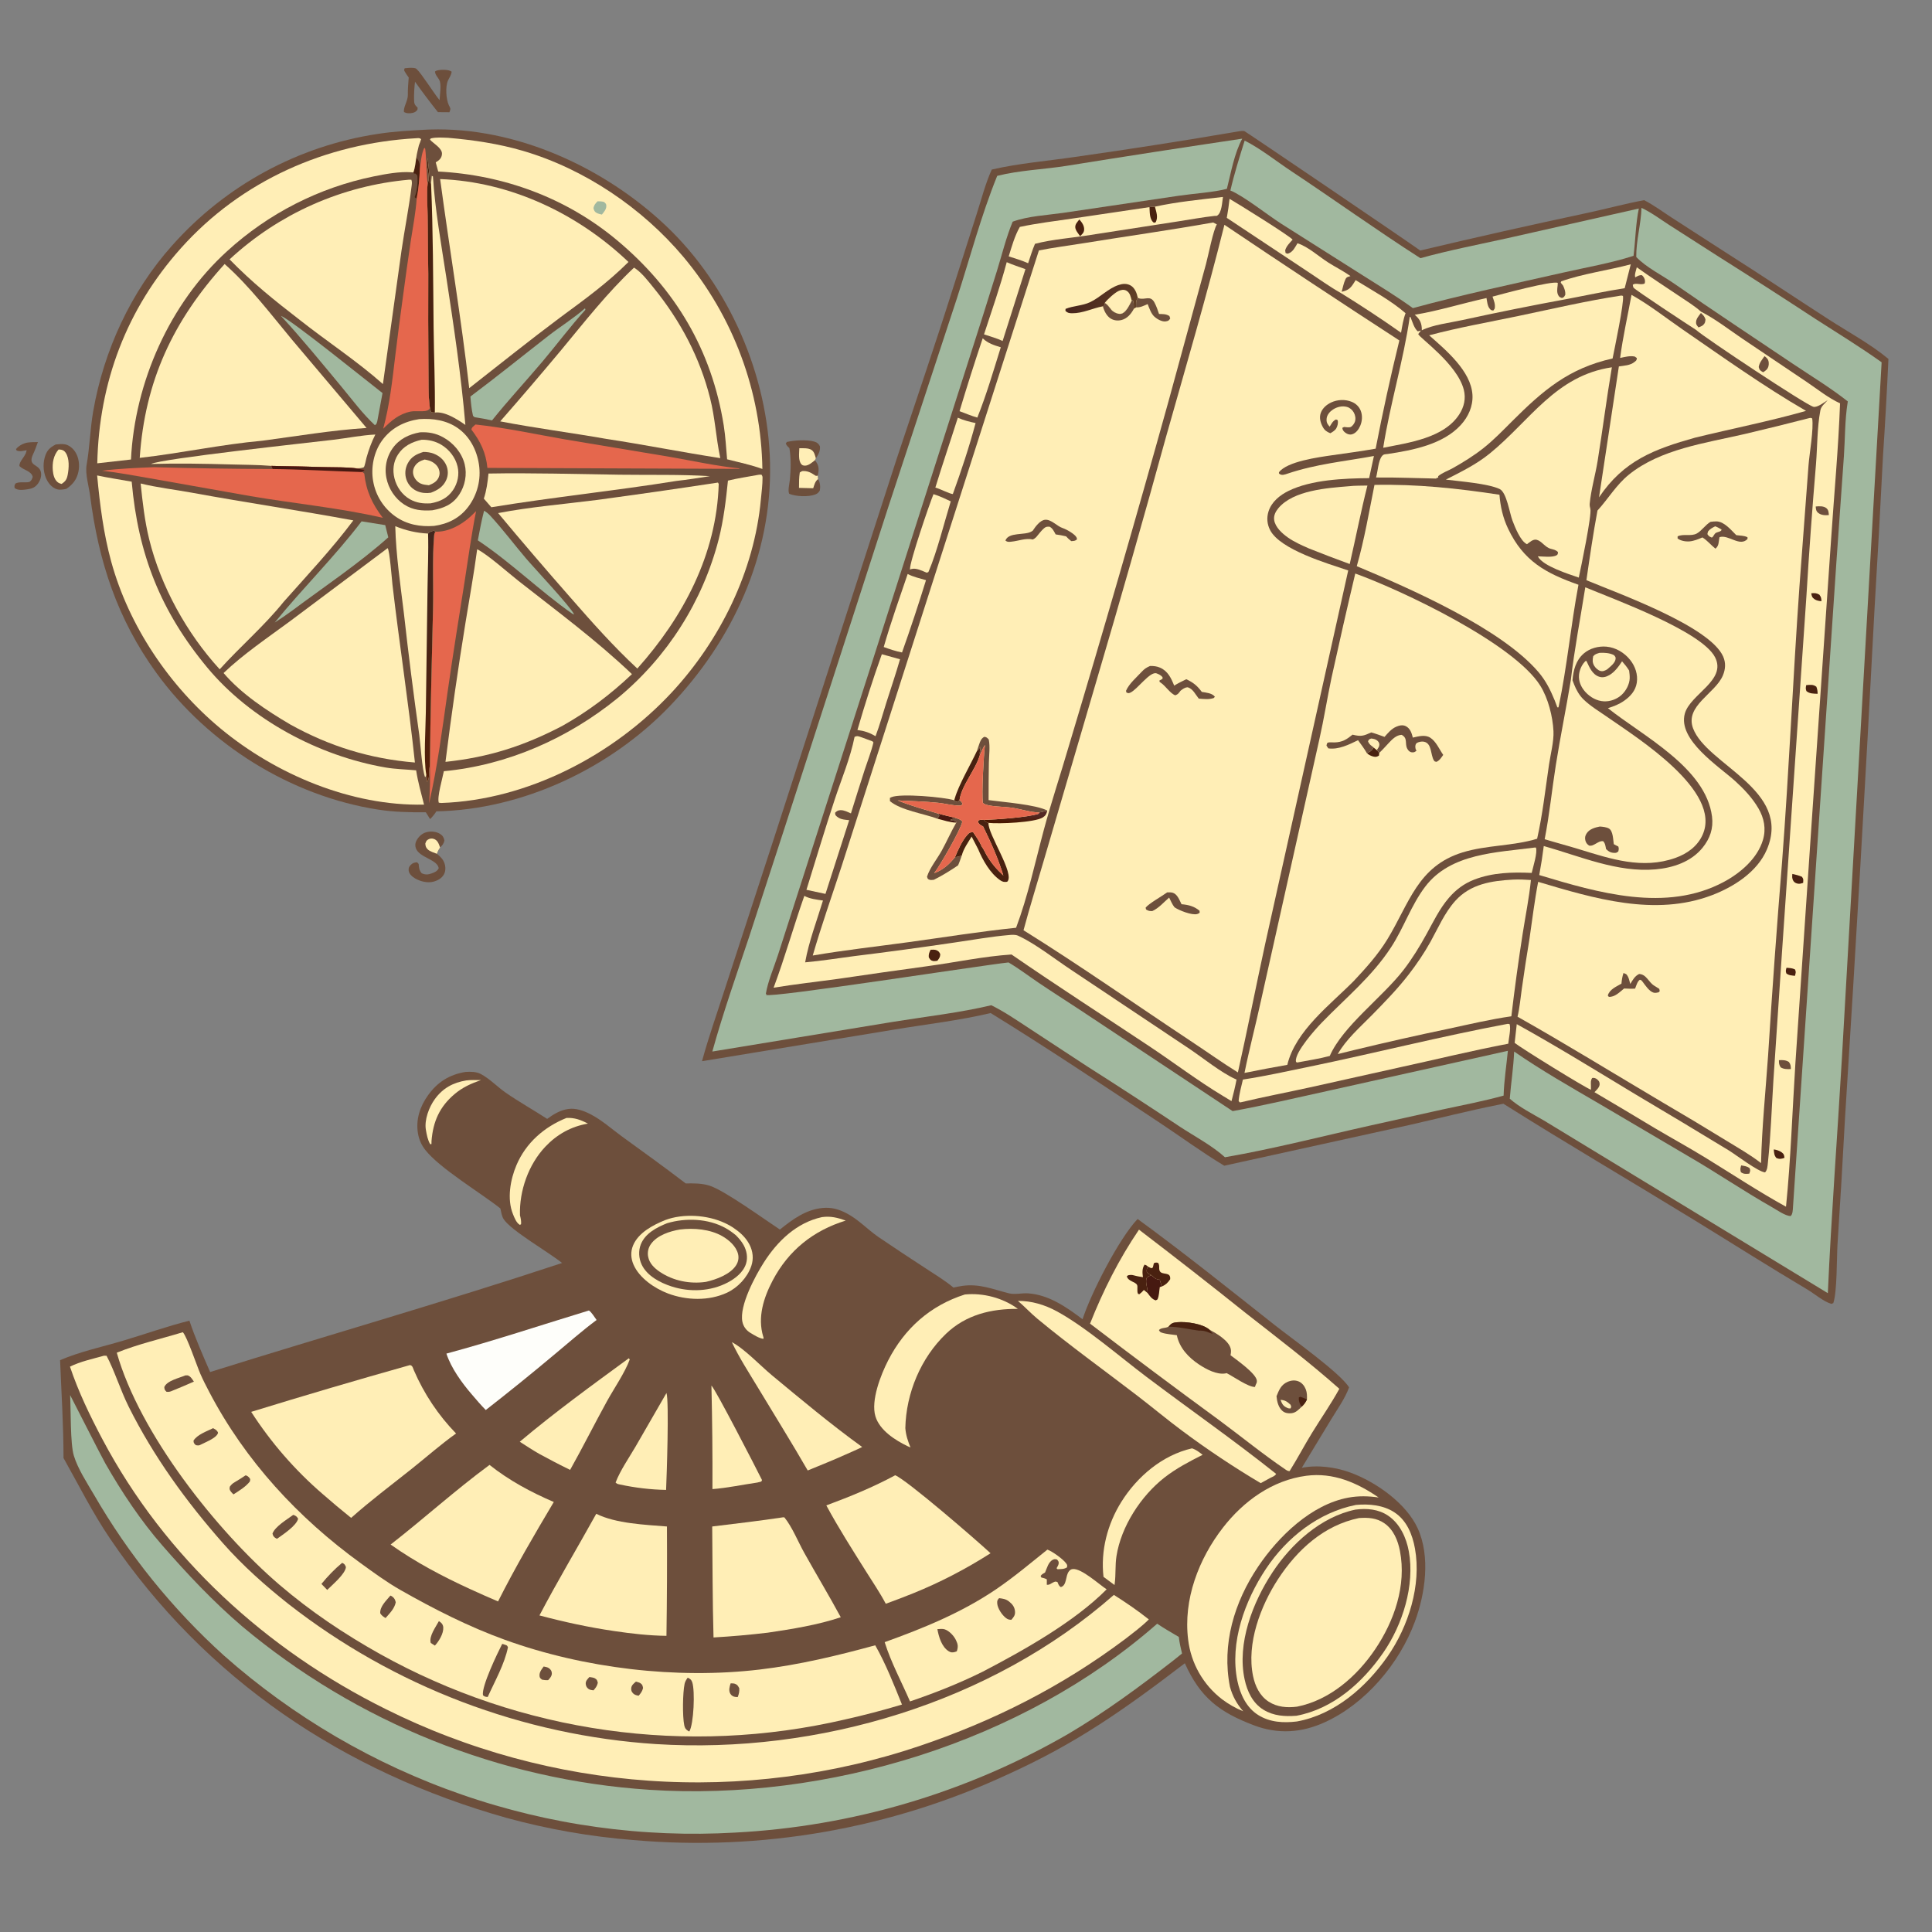 <svg width="132" height="132" viewBox="0 0 132 132" fill="none" xmlns="http://www.w3.org/2000/svg">
<rect x="0" y="0" width="132" height="132" fill="#808080" stroke="none"/>
<path d="M1.818 30.758C1.588 30.801 1.367 30.869 1.14 30.783L1.094 30.689C1.258 30.458 1.617 30.276 1.896 30.236C2.122 30.204 2.361 30.208 2.589 30.203C2.478 30.513 2.369 30.818 2.224 31.114C1.908 31.893 2.72 31.686 2.805 32.306C2.838 32.545 2.753 32.816 2.616 33.011C2.409 33.306 2.192 33.387 1.844 33.435C1.578 33.472 1.226 33.522 0.999 33.346C0.978 33.195 0.984 33.179 1.049 33.041C1.315 32.883 1.711 33.005 2.019 32.925C2.169 32.799 2.175 32.767 2.236 32.579C2.132 32.166 1.611 32.13 1.328 31.843C1.289 31.535 1.73 31.203 1.805 30.829C1.809 30.805 1.813 30.781 1.818 30.758Z" fill="#6D4F3C"/>
<path d="M29.85 58.335C30.079 58.508 30.288 58.725 30.376 59.005C30.452 59.249 30.453 59.522 30.326 59.749C30.177 60.017 29.888 60.168 29.6 60.242C29.201 60.344 28.711 60.221 28.362 60.016C28.172 59.904 27.951 59.722 27.923 59.486C27.902 59.307 27.948 59.214 28.07 59.087C28.187 58.964 28.335 58.918 28.5 58.916L28.605 59.029C28.629 59.296 28.632 59.455 28.815 59.666C29.072 59.776 29.241 59.762 29.496 59.672C29.707 59.598 29.877 59.523 29.975 59.317C29.874 58.705 28.635 58.604 28.409 57.942C28.352 57.777 28.368 57.601 28.447 57.447C28.58 57.184 28.811 56.958 29.096 56.87C29.405 56.774 29.794 56.805 30.071 56.977C30.251 57.089 30.321 57.221 30.365 57.427C30.308 57.667 30.234 57.724 30.071 57.904C29.966 58.052 29.907 58.163 29.85 58.335Z" fill="#6D4F3C"/>
<path d="M29.85 58.335C29.663 58.261 29.374 58.176 29.227 58.034C29.094 57.905 29.071 57.809 29.059 57.631C29.105 57.524 29.115 57.448 29.215 57.38C29.345 57.292 29.486 57.266 29.638 57.316C29.91 57.407 29.979 57.663 30.07 57.904C29.965 58.052 29.907 58.163 29.85 58.335Z" fill="#FFEEB6"/>
<path d="M27.646 4.664C27.834 4.648 28.041 4.619 28.23 4.639C28.321 4.648 28.393 4.652 28.464 4.716C28.799 5.019 29.626 6.35 30.033 6.843C30.049 6.492 30.147 5.903 30.057 5.576C29.987 5.322 29.724 5.149 29.721 4.882C29.785 4.845 29.807 4.827 29.888 4.809C30.146 4.751 30.649 4.739 30.855 4.894C30.848 5.11 30.691 5.311 30.605 5.507C30.42 5.927 30.479 6.778 30.664 7.185C30.676 7.212 30.693 7.236 30.706 7.262C30.803 7.46 30.78 7.463 30.706 7.669L29.921 7.663C29.379 6.981 28.86 6.293 28.355 5.583C28.306 5.98 28.283 6.402 28.29 6.802C28.295 7.11 28.33 7.153 28.535 7.362L28.52 7.501C28.428 7.618 28.351 7.674 28.203 7.71C28.005 7.758 27.78 7.756 27.602 7.653C27.547 7.317 27.874 6.89 27.865 6.483C27.857 6.086 27.895 5.69 27.924 5.295C27.829 5.163 27.732 5.033 27.654 4.889C27.589 4.769 27.611 4.786 27.646 4.664Z" fill="#6D4F3C"/>
<path d="M3.809 30.368C4.018 30.345 4.243 30.32 4.451 30.361C4.73 30.416 4.988 30.642 5.14 30.874C5.391 31.26 5.451 31.779 5.359 32.224C5.25 32.756 4.969 33.108 4.527 33.404C4.324 33.441 4.105 33.486 3.901 33.429C3.611 33.348 3.377 33.103 3.232 32.849C2.963 32.378 2.911 31.744 3.063 31.228C3.196 30.774 3.399 30.58 3.809 30.368Z" fill="#6D4F3C"/>
<path d="M4 30.714C4.056 30.715 4.139 30.716 4.193 30.729C4.326 30.761 4.405 30.816 4.482 30.926C4.759 31.321 4.71 31.992 4.625 32.439C4.563 32.758 4.476 32.885 4.207 33.064C4.102 33.037 4.02 33.011 3.934 32.94C3.709 32.754 3.634 32.423 3.609 32.145C3.562 31.633 3.657 31.105 4 30.714Z" fill="#FFEEB6"/>
<path d="M55.892 32.734C56.034 32.954 56.061 33.257 56.014 33.51C55.927 33.655 55.86 33.721 55.705 33.782C55.236 33.965 54.383 33.927 53.92 33.738C53.815 33.521 53.94 33.034 53.966 32.784C54.036 32.102 54.054 31.295 53.935 30.619C53.829 30.515 53.74 30.443 53.69 30.3L53.764 30.194C54.285 30.08 55.122 30.023 55.64 30.173C55.837 30.23 55.917 30.312 56.018 30.485C56.053 30.781 55.936 31.019 55.777 31.261C55.765 31.278 55.754 31.294 55.742 31.311L55.682 31.44C55.898 31.734 55.965 31.926 55.911 32.292C55.901 32.361 55.888 32.431 55.873 32.499L55.892 32.734Z" fill="#6D4F3C"/>
<path d="M54.613 30.623C54.867 30.628 55.215 30.598 55.436 30.735C55.634 30.857 55.679 31.103 55.742 31.311L55.682 31.44C55.513 31.58 55.237 31.817 55.005 31.814C54.912 31.812 54.826 31.8 54.762 31.729C54.525 31.469 54.605 30.951 54.613 30.623Z" fill="#FFEEB6"/>
<path d="M54.59 33.333C54.593 32.979 54.587 32.629 54.645 32.279L54.804 32.187C55.146 32.156 55.399 32.28 55.675 32.473C55.758 32.532 55.774 32.509 55.872 32.499L55.89 32.734C55.685 32.892 55.639 33.122 55.561 33.358L54.59 33.333Z" fill="#FFEEB6"/>
<path d="M29.163 8.857C29.233 8.854 29.303 8.851 29.373 8.849C35.266 8.663 41.295 11.441 45.511 15.438C49.846 19.549 52.478 25.677 52.611 31.636C52.752 37.92 50.063 43.767 45.754 48.255C41.687 52.49 35.72 55.318 29.814 55.434C29.686 55.634 29.553 55.797 29.386 55.965L29.093 55.496C27.995 55.506 26.914 55.483 25.826 55.313C19.865 54.386 14.224 50.858 10.687 45.979C8.018 42.297 6.731 38.362 6.159 33.882C6.079 33.253 5.809 32.38 5.918 31.765C6.133 30.546 6.156 29.32 6.368 28.099C7.091 23.944 8.946 19.917 11.766 16.767C11.879 16.64 11.993 16.514 12.108 16.39C12.224 16.265 12.34 16.142 12.458 16.021C12.576 15.899 12.696 15.778 12.816 15.659C12.937 15.54 13.059 15.422 13.182 15.306C13.305 15.189 13.43 15.074 13.555 14.96C13.681 14.846 13.808 14.734 13.936 14.623C14.064 14.511 14.194 14.402 14.324 14.293C14.454 14.185 14.586 14.078 14.719 13.973C14.852 13.867 14.986 13.764 15.121 13.661C15.256 13.558 15.392 13.457 15.529 13.358C15.666 13.258 15.805 13.16 15.944 13.063C16.084 12.967 16.224 12.872 16.366 12.778C16.507 12.685 16.649 12.593 16.793 12.502C16.936 12.412 17.081 12.323 17.226 12.236C17.372 12.148 17.518 12.063 17.665 11.979C17.812 11.894 17.96 11.812 18.109 11.731C18.259 11.65 18.408 11.571 18.559 11.493C18.71 11.415 18.861 11.339 19.014 11.265C19.166 11.191 19.319 11.118 19.473 11.047C19.627 10.976 19.782 10.906 19.938 10.839C20.093 10.771 20.249 10.705 20.406 10.64C20.563 10.576 20.721 10.514 20.879 10.453C21.037 10.392 21.196 10.333 21.356 10.275C21.515 10.218 21.675 10.162 21.836 10.108C21.997 10.054 22.158 10.002 22.32 9.951C22.482 9.901 22.644 9.852 22.807 9.805C22.97 9.758 23.134 9.713 23.297 9.669C23.462 9.626 23.626 9.584 23.791 9.545C23.956 9.505 24.121 9.467 24.286 9.43C24.452 9.394 24.618 9.36 24.784 9.327C24.951 9.294 25.118 9.263 25.285 9.234C25.452 9.205 25.619 9.178 25.787 9.153C26.906 8.976 28.033 8.918 29.163 8.857Z" fill="#6D4F3C"/>
<path d="M28.441 10.772C28.666 11.037 28.669 11.16 28.687 11.502C28.659 12.181 28.605 12.889 28.468 13.556C28.361 13.517 28.406 13.548 28.332 13.466C28.491 13.061 28.546 12.562 28.524 12.128C28.516 11.959 28.499 11.959 28.375 11.855L28.295 11.861L28.24 11.784C28.36 11.467 28.388 11.106 28.441 10.772Z" fill="#492110"/>
<path d="M33.074 34.895C33.264 35.002 33.398 35.128 33.544 35.287C34.376 36.197 35.128 37.198 35.927 38.139C36.485 38.797 39.033 41.506 39.228 41.985L39.092 41.925C36.872 40.367 34.906 38.422 32.647 36.918C32.775 36.24 32.899 35.563 33.074 34.895Z" fill="#A1B89F"/>
<path d="M19.193 21.581C19.905 21.851 25.066 26.029 26.135 26.856L25.774 28.797C25.725 28.929 25.741 28.981 25.611 29.047C24.77 28.265 24.07 27.314 23.338 26.432C21.988 24.806 20.626 23.133 19.193 21.581Z" fill="#A1B89F"/>
<path d="M24.705 35.62C25.243 35.709 25.782 35.795 26.321 35.878L26.529 36.712C24.577 38.463 22.088 40.131 19.971 41.712C19.577 41.999 19.181 42.273 18.77 42.534C20.686 40.18 22.864 38.04 24.705 35.62Z" fill="#A1B89F"/>
<path d="M39.961 21.071C40 21.111 39.979 21.082 39.991 21.173C38.963 22.303 38.047 23.537 37.061 24.705C35.923 26.052 34.718 27.348 33.615 28.725C33.222 28.635 32.834 28.564 32.435 28.508L32.319 28.417C32.216 27.977 32.177 27.541 32.139 27.092C33.948 25.739 35.702 24.318 37.484 22.931C38.296 22.299 39.193 21.752 39.961 21.071Z" fill="#A1B89F"/>
<path d="M10.316 31.7C11.056 31.331 21.068 30.25 22.802 30.043C23.739 29.931 24.704 29.733 25.645 29.688C25.379 30.215 25.202 30.703 25.041 31.269C25.002 31.405 24.928 31.838 24.86 31.916C24.841 31.937 24.81 31.94 24.784 31.949C24.614 32.004 24.436 31.991 24.26 31.989C23.622 31.913 22.941 31.935 22.297 31.917C21.044 31.88 19.791 31.852 18.537 31.831C17.623 31.755 16.692 31.758 15.774 31.732C13.95 31.681 12.142 31.648 10.316 31.7Z" fill="#FFEEB6"/>
<path d="M33.375 32.354C36.369 32.3 39.369 32.392 42.363 32.434C44.407 32.462 46.466 32.408 48.507 32.532C47.742 32.652 46.979 32.774 46.21 32.86C42.009 33.536 37.769 33.968 33.57 34.657L33.057 34.068C33.243 33.505 33.316 32.943 33.375 32.354Z" fill="#FFEEB6"/>
<path d="M29.215 12.546C29.228 12.509 29.242 12.472 29.253 12.434C29.399 11.947 29.053 11.308 29.225 10.817C29.262 11.365 29.359 11.919 29.375 12.464L29.451 12.545L29.5 12.014L29.579 12.054C29.724 14.327 30.139 16.641 30.485 18.893C31.001 22.258 31.507 25.638 31.796 29.032C31.252 28.656 30.4 28.095 29.709 28.187C29.635 28.192 29.548 28.177 29.473 28.17C29.415 28.061 29.396 27.977 29.369 27.857C29.247 26.984 29.285 26.028 29.27 25.144C29.253 23.002 29.25 20.86 29.259 18.718L29.215 14.708C29.206 13.998 29.15 13.252 29.215 12.546Z" fill="#FFEEB6"/>
<path d="M29.215 12.546C29.228 12.509 29.242 12.472 29.253 12.434C29.399 11.947 29.053 11.308 29.225 10.817C29.262 11.365 29.359 11.919 29.375 12.464L29.451 12.545C29.593 15.823 29.591 19.098 29.625 22.378C29.645 24.312 29.735 26.254 29.709 28.187C29.635 28.192 29.548 28.177 29.473 28.17C29.415 28.061 29.396 27.977 29.369 27.857C29.247 26.984 29.285 26.028 29.27 25.144C29.253 23.002 29.25 20.86 29.259 18.718L29.215 14.708C29.206 13.998 29.15 13.252 29.215 12.546Z" fill="#492110"/>
<path d="M29.755 36.327C30.634 36.358 31.543 35.854 32.172 35.267C32.292 35.154 32.411 35.039 32.529 34.923C32.209 36.507 31.997 38.126 31.745 39.722C31.349 42.228 30.942 44.738 30.585 47.249C30.218 49.82 29.894 52.353 29.318 54.889C29.38 54.027 29.398 53.163 29.373 52.299C29.399 48.719 29.509 45.133 29.587 41.554C29.622 39.967 29.529 38.142 29.66 36.59C29.671 36.473 29.685 36.421 29.755 36.327Z" fill="#E5674D"/>
<path d="M27.006 35.951C27.727 36.245 28.469 36.419 29.247 36.454C29.359 36.317 29.484 36.3 29.648 36.259L29.755 36.327C29.685 36.421 29.671 36.473 29.66 36.59C29.529 38.141 29.622 39.967 29.587 41.554C29.509 45.133 29.399 48.719 29.373 52.299C29.364 52.341 29.355 52.384 29.347 52.426C29.297 52.691 29.365 53.258 29.167 53.421C29.162 53.26 29.18 53.065 29.121 52.915C29.089 53.066 29.122 53.006 29.042 53.102C28.828 52.519 28.741 50.909 28.645 50.206C28.253 47.433 27.902 44.656 27.592 41.873C27.354 39.91 27.055 37.929 27.006 35.951Z" fill="#FFEEB6"/>
<path d="M29.247 36.455C29.359 36.317 29.485 36.301 29.649 36.259L29.756 36.327C29.685 36.421 29.671 36.473 29.661 36.59C29.529 38.142 29.622 39.967 29.587 41.554C29.509 45.133 29.4 48.719 29.374 52.299C29.365 52.341 29.356 52.384 29.348 52.427C29.297 52.691 29.366 53.258 29.168 53.421C29.162 53.26 29.181 53.065 29.122 52.915C28.934 51.861 29.082 49.777 29.094 48.653L29.209 40.227C29.223 38.973 29.286 37.707 29.247 36.455Z" fill="url(#paint0_linear_4386_10353)"/>
<path d="M32.488 29.003C34.511 29.219 36.532 29.657 38.535 30.009L45.766 31.214C47.325 31.486 48.888 31.831 50.463 31.998L50.526 32.004L50.498 32.036L50.289 32.033L33.3 31.968C33.205 30.946 32.83 30.163 32.211 29.355C32.218 29.195 32.374 29.11 32.488 29.003Z" fill="#E5674D"/>
<path d="M28.688 11.502C28.756 11.065 28.789 10.554 28.963 10.148L29.032 10.103C29.117 10.284 29.141 12.11 29.215 12.546C29.15 13.252 29.206 13.998 29.216 14.708L29.259 18.718C29.25 20.86 29.254 23.002 29.27 25.144C29.285 26.028 29.247 26.984 29.369 27.857C29.285 28.238 28.479 28.032 28.051 28.12C27.256 28.284 26.733 28.743 26.18 29.294C26.625 27.669 26.803 26.001 27.003 24.333C27.168 22.97 27.345 21.608 27.533 20.248C27.7 18.981 27.878 17.715 28.067 16.45C28.213 15.494 28.405 14.521 28.469 13.556C28.605 12.889 28.659 12.181 28.688 11.502Z" fill="#E5674D"/>
<path d="M18.537 31.831C19.791 31.852 21.044 31.88 22.297 31.917C22.941 31.935 23.623 31.913 24.261 31.989L24.389 32.016C24.551 32.049 24.713 32.068 24.877 32.086L24.909 32.154C24.839 32.187 24.766 32.227 24.694 32.251C24.832 32.278 24.764 32.248 24.888 32.355C25.017 33.547 25.431 34.435 26.157 35.38C23.199 34.697 20.112 34.407 17.118 33.897L10.202 32.671C9.129 32.489 8.051 32.279 6.969 32.162C8.15 32.014 9.319 31.968 10.508 31.92C13.212 31.995 15.917 32.037 18.623 32.045L18.537 31.831Z" fill="#E5674D"/>
<path d="M18.537 31.831C19.791 31.852 21.044 31.88 22.297 31.917C22.941 31.935 23.623 31.913 24.261 31.989L24.389 32.016C24.551 32.049 24.713 32.068 24.877 32.086L24.909 32.154C24.839 32.187 24.766 32.227 24.694 32.251C22.67 32.192 20.647 32.068 18.623 32.045L18.537 31.831Z" fill="#461911"/>
<path d="M28.637 28.637C29.567 28.572 30.522 28.71 31.298 29.263C32.106 29.839 32.579 30.766 32.723 31.732C32.732 31.795 32.74 31.859 32.747 31.922C32.753 31.986 32.758 32.05 32.761 32.114C32.765 32.178 32.766 32.242 32.766 32.306C32.766 32.37 32.765 32.434 32.762 32.498C32.759 32.562 32.754 32.626 32.748 32.69C32.741 32.754 32.733 32.817 32.724 32.881C32.714 32.944 32.703 33.007 32.691 33.07C32.678 33.133 32.664 33.195 32.648 33.257C32.632 33.319 32.615 33.381 32.596 33.442C32.577 33.504 32.557 33.564 32.535 33.624C32.513 33.685 32.49 33.744 32.465 33.803C32.44 33.862 32.414 33.921 32.386 33.979C32.358 34.036 32.329 34.093 32.299 34.15C32.268 34.206 32.236 34.261 32.203 34.316C32.169 34.371 32.135 34.425 32.099 34.478C32.063 34.531 32.025 34.583 31.987 34.634C31.4 35.405 30.6 35.802 29.656 35.932C28.712 36.003 27.802 35.843 27.015 35.285C26.965 35.25 26.916 35.214 26.868 35.176C26.82 35.138 26.773 35.1 26.727 35.06C26.681 35.02 26.636 34.979 26.592 34.937C26.548 34.895 26.505 34.852 26.463 34.807C26.421 34.763 26.38 34.718 26.34 34.672C26.301 34.626 26.262 34.578 26.225 34.53C26.187 34.482 26.151 34.433 26.116 34.383C26.081 34.333 26.047 34.283 26.015 34.231C25.982 34.179 25.951 34.127 25.921 34.074C25.891 34.021 25.863 33.967 25.835 33.913C25.808 33.858 25.782 33.803 25.757 33.748C25.733 33.692 25.71 33.635 25.688 33.578C25.666 33.522 25.646 33.464 25.627 33.406C25.608 33.348 25.59 33.29 25.574 33.231C25.558 33.172 25.543 33.113 25.53 33.054C25.517 32.994 25.505 32.934 25.495 32.874C25.328 31.941 25.542 30.884 26.093 30.113C26.708 29.252 27.611 28.79 28.637 28.637Z" fill="#FFEEB6"/>
<path d="M28.698 29.536C29.273 29.509 29.762 29.595 30.273 29.874C30.976 30.259 31.552 30.93 31.747 31.715C31.921 32.416 31.774 33.188 31.377 33.789C30.92 34.48 30.311 34.723 29.533 34.865C28.837 34.91 28.218 34.861 27.613 34.469C26.984 34.061 26.541 33.38 26.398 32.646C26.39 32.603 26.382 32.559 26.376 32.516C26.369 32.472 26.364 32.428 26.36 32.384C26.355 32.34 26.352 32.296 26.35 32.252C26.348 32.208 26.347 32.164 26.348 32.12C26.348 32.075 26.349 32.031 26.352 31.987C26.354 31.943 26.358 31.899 26.363 31.855C26.367 31.811 26.373 31.767 26.38 31.724C26.387 31.68 26.395 31.637 26.404 31.593C26.413 31.55 26.423 31.507 26.435 31.465C26.446 31.422 26.458 31.38 26.472 31.337C26.485 31.295 26.5 31.254 26.515 31.212C26.531 31.171 26.548 31.13 26.565 31.09C26.583 31.049 26.602 31.009 26.621 30.969C26.641 30.93 26.662 30.891 26.683 30.852C26.705 30.814 26.727 30.776 26.751 30.738C26.775 30.701 26.799 30.664 26.825 30.628C27.283 29.987 27.942 29.674 28.698 29.536Z" fill="#6D4F3C"/>
<path d="M28.808 30.045C29.285 30.036 29.749 30.144 30.161 30.393C30.695 30.715 31.118 31.259 31.262 31.869C31.393 32.417 31.271 33.01 30.958 33.475C30.583 34.031 30.064 34.272 29.424 34.389C28.918 34.419 28.458 34.366 28.01 34.113C27.472 33.809 27.101 33.276 26.951 32.681C26.812 32.128 26.874 31.552 27.184 31.067C27.562 30.474 28.143 30.195 28.808 30.045Z" fill="#FFEEB6"/>
<path d="M28.926 30.877C29.18 30.878 29.409 30.908 29.647 31.001C30.015 31.145 30.333 31.421 30.491 31.787C30.627 32.104 30.633 32.456 30.498 32.773C30.295 33.254 29.904 33.488 29.437 33.666C29.127 33.711 28.814 33.688 28.523 33.567C28.479 33.549 28.437 33.529 28.396 33.507C28.355 33.485 28.314 33.46 28.276 33.434C28.237 33.407 28.2 33.379 28.164 33.349C28.129 33.318 28.095 33.286 28.062 33.252C28.03 33.218 28 33.183 27.971 33.145C27.943 33.108 27.916 33.07 27.892 33.03C27.867 32.99 27.845 32.949 27.825 32.906C27.805 32.864 27.787 32.821 27.771 32.776C27.755 32.73 27.742 32.684 27.73 32.636C27.719 32.589 27.711 32.541 27.704 32.492C27.698 32.444 27.695 32.395 27.694 32.346C27.693 32.297 27.694 32.248 27.698 32.2C27.702 32.151 27.709 32.103 27.718 32.055C27.727 32.007 27.739 31.959 27.753 31.913C27.767 31.866 27.783 31.82 27.802 31.775C27.821 31.73 27.842 31.686 27.866 31.643C28.109 31.196 28.459 31.026 28.926 30.877Z" fill="#6D4F3C"/>
<path d="M29.01 31.396C29.121 31.416 29.229 31.437 29.336 31.474C29.608 31.568 29.868 31.763 29.976 32.038C30.052 32.229 30.057 32.42 29.975 32.609C29.843 32.913 29.596 33.035 29.303 33.154C29.119 33.132 28.919 33.118 28.748 33.04C28.517 32.935 28.338 32.728 28.258 32.489C28.189 32.283 28.212 32.068 28.32 31.88C28.476 31.609 28.721 31.484 29.01 31.396Z" fill="#FFEEB6"/>
<path d="M51.82 32.44C51.894 32.424 51.957 32.43 52.032 32.434C52.075 32.499 52.098 32.549 52.099 32.629C52.102 33.118 52.03 33.64 51.985 34.129C51.537 39.008 49.204 43.756 45.88 47.325C41.903 51.597 36.041 54.663 30.147 54.863L29.98 54.843C29.847 54.472 30.242 53.145 30.325 52.691C34.682 52.282 38.845 50.432 42.218 47.682C42.428 47.509 42.634 47.331 42.836 47.15C43.039 46.969 43.238 46.783 43.433 46.594C43.628 46.405 43.82 46.212 44.007 46.015C44.195 45.818 44.379 45.618 44.559 45.414C44.739 45.21 44.914 45.003 45.086 44.792C45.258 44.581 45.425 44.367 45.589 44.15C45.752 43.932 45.911 43.712 46.066 43.488C46.22 43.264 46.371 43.038 46.516 42.808C46.662 42.579 46.804 42.347 46.94 42.112C47.077 41.877 47.209 41.639 47.337 41.399C47.464 41.159 47.587 40.916 47.705 40.671C47.823 40.426 47.936 40.179 48.044 39.929C48.152 39.68 48.256 39.429 48.354 39.175C48.453 38.922 48.546 38.666 48.634 38.409C48.723 38.152 48.806 37.893 48.884 37.633C48.963 37.373 49.036 37.111 49.104 36.847C49.436 35.534 49.6 34.183 49.736 32.837C50.417 32.671 51.13 32.568 51.82 32.44Z" fill="#FFEEB6"/>
<path d="M28.422 9.445C28.577 9.441 28.654 9.402 28.773 9.511C28.727 9.653 28.677 9.791 28.62 9.929C28.558 10.207 28.477 10.491 28.441 10.772C28.389 11.107 28.36 11.467 28.24 11.784C28.198 11.78 28.155 11.773 28.112 11.77C27.284 11.71 26.343 11.889 25.535 12.052C25.303 12.099 25.072 12.151 24.841 12.206C24.611 12.262 24.381 12.321 24.152 12.384C23.924 12.447 23.696 12.514 23.47 12.585C23.244 12.656 23.019 12.73 22.795 12.809C22.571 12.887 22.349 12.969 22.128 13.055C21.907 13.141 21.687 13.231 21.469 13.324C21.251 13.417 21.034 13.514 20.82 13.615C20.605 13.715 20.392 13.819 20.181 13.927C19.969 14.035 19.76 14.146 19.552 14.261C19.345 14.376 19.139 14.494 18.936 14.616C18.732 14.738 18.531 14.863 18.332 14.991C18.132 15.12 17.935 15.252 17.741 15.387C17.546 15.522 17.353 15.66 17.163 15.802C16.973 15.944 16.785 16.088 16.6 16.236C16.414 16.384 16.232 16.535 16.051 16.689C15.871 16.844 15.694 17.001 15.518 17.161C11.596 20.717 9.201 26.131 8.949 31.395L6.646 31.655C6.767 26.111 8.647 21.111 12.367 16.951C16.501 12.329 22.277 9.793 28.422 9.445Z" fill="#FFEEB6"/>
<path d="M6.637 32.484C7.416 32.65 8.213 32.768 8.998 32.909C9.433 37.86 10.974 41.769 14.16 45.608C17.117 49.17 21.787 51.65 26.333 52.436C27.021 52.554 27.737 52.566 28.432 52.631C28.551 53.418 28.777 54.202 28.971 54.974C24.007 55.083 18.859 52.917 15.073 49.778C11.574 46.877 8.801 42.765 7.596 38.362C7.065 36.422 6.826 34.48 6.637 32.484Z" fill="#FFEEB6"/>
<path d="M29.771 11.093C29.826 11.058 29.882 11.024 29.935 10.985C30.096 10.867 30.191 10.707 30.197 10.504C30.207 10.117 29.61 9.806 29.377 9.542L29.431 9.458C29.82 9.365 30.222 9.403 30.619 9.416C32.342 9.565 34.066 9.818 35.729 10.306C39.941 11.542 43.886 14.211 46.701 17.562C46.806 17.688 46.91 17.814 47.012 17.942C47.115 18.071 47.216 18.2 47.316 18.33C47.416 18.46 47.514 18.591 47.612 18.724C47.709 18.856 47.804 18.989 47.898 19.124C47.993 19.258 48.086 19.393 48.177 19.53C48.268 19.666 48.358 19.803 48.446 19.942C48.535 20.08 48.622 20.219 48.707 20.359C48.793 20.499 48.877 20.64 48.959 20.782C49.042 20.924 49.123 21.066 49.202 21.21C49.281 21.354 49.359 21.498 49.436 21.643C49.512 21.788 49.587 21.935 49.66 22.081C49.733 22.228 49.805 22.376 49.875 22.524C49.945 22.673 50.014 22.822 50.08 22.971C50.147 23.121 50.213 23.272 50.276 23.423C50.34 23.574 50.402 23.726 50.463 23.879C50.523 24.031 50.582 24.184 50.639 24.338C50.697 24.492 50.752 24.646 50.806 24.801C50.86 24.956 50.912 25.112 50.963 25.268C51.013 25.424 51.062 25.581 51.11 25.738C51.157 25.895 51.203 26.052 51.246 26.21C51.29 26.369 51.333 26.527 51.373 26.686C51.414 26.845 51.453 27.005 51.49 27.164C51.527 27.324 51.562 27.485 51.596 27.645C51.63 27.806 51.662 27.966 51.692 28.128C51.723 28.289 51.751 28.451 51.778 28.613C51.805 28.774 51.83 28.936 51.854 29.099C51.877 29.261 51.899 29.424 51.919 29.587C51.939 29.75 51.957 29.913 51.973 30.076C51.99 30.239 52.005 30.403 52.018 30.566C52.031 30.73 52.042 30.893 52.051 31.057C52.061 31.221 52.069 31.385 52.075 31.549C52.081 31.713 52.085 31.877 52.088 32.041C51.309 31.757 50.481 31.586 49.678 31.381C49.608 30.611 49.571 29.839 49.449 29.075C48.624 23.913 46.143 19.742 42.147 16.406C38.688 13.519 34.423 11.952 29.939 11.719L29.771 11.093Z" fill="#FFEEB6"/>
<path d="M40.83 13.753C40.993 13.752 41.115 13.754 41.273 13.801C41.337 13.866 41.404 13.904 41.42 13.998C41.466 14.259 41.275 14.475 41.122 14.661C41.007 14.633 40.872 14.605 40.768 14.55C40.617 14.47 40.585 14.371 40.545 14.217C40.593 13.999 40.674 13.91 40.83 13.753Z" fill="#A1B89F"/>
<path d="M27.946 12.277L28.106 12.281C28.167 12.441 28.138 12.58 28.118 12.746C27.936 14.22 27.64 15.685 27.427 17.155L26.163 26.24C24.39 24.667 22.348 23.334 20.485 21.863C18.735 20.512 17.234 19.308 15.685 17.721C15.894 17.528 16.107 17.338 16.323 17.154C16.54 16.969 16.76 16.789 16.984 16.613C17.208 16.437 17.435 16.266 17.666 16.1C17.897 15.934 18.132 15.772 18.369 15.615C18.607 15.459 18.848 15.307 19.092 15.16C19.336 15.014 19.583 14.872 19.832 14.735C20.082 14.599 20.334 14.467 20.59 14.341C20.845 14.215 21.102 14.094 21.363 13.979C21.623 13.863 21.885 13.753 22.15 13.649C22.415 13.544 22.681 13.445 22.95 13.351C23.219 13.257 23.489 13.169 23.762 13.087C24.034 13.004 24.308 12.927 24.584 12.856C24.86 12.785 25.137 12.719 25.415 12.659C25.693 12.6 25.972 12.545 26.253 12.497C26.533 12.449 26.815 12.406 27.097 12.37C27.379 12.333 27.662 12.302 27.946 12.277Z" fill="#FFEEB6"/>
<path d="M9.609 33.033C10.738 33.314 11.931 33.447 13.077 33.657C16.759 34.333 20.462 34.874 24.141 35.555C22.692 37.493 20.986 39.308 19.379 41.12C18.043 42.782 16.43 44.154 15.011 45.729C12.768 43.285 10.981 40.058 10.19 36.832C9.882 35.576 9.742 34.315 9.609 33.033Z" fill="#FFEEB6"/>
<path d="M30.072 12.236C34.892 12.418 39.48 14.603 42.939 17.9C41.508 19.326 39.933 20.469 38.311 21.662C36.199 23.238 34.134 24.895 32.058 26.52C31.516 21.741 30.709 17.002 30.072 12.236Z" fill="#FFEEB6"/>
<path d="M32.602 37.526C33.302 37.871 34.732 39.145 35.41 39.678C38.09 41.787 40.698 43.702 43.177 46.058C41.706 47.452 40.168 48.614 38.402 49.605C35.782 50.972 33.385 51.74 30.436 52.053C30.836 48.861 31.294 45.677 31.811 42.501C32.077 40.843 32.383 39.192 32.602 37.526Z" fill="#FFEEB6"/>
<path d="M49.052 32.97L49.105 33.062C48.968 37.868 46.68 42.171 43.543 45.678C41.909 44.16 40.445 42.511 38.98 40.833C37.306 38.929 35.657 37.004 34.033 35.056C36.235 34.632 38.532 34.446 40.758 34.161C43.526 33.789 46.291 33.392 49.052 32.97Z" fill="#FFEEB6"/>
<path d="M26.485 37.45C26.623 37.596 26.779 39.644 26.815 39.953C27.285 44.006 27.918 48.043 28.348 52.097C25.279 51.845 22.505 50.986 19.822 49.493C18.215 48.546 16.491 47.409 15.275 45.983C16.63 44.687 18.297 43.565 19.806 42.45L26.485 37.45Z" fill="#FFEEB6"/>
<path d="M43.32 18.285C43.349 18.305 43.379 18.323 43.409 18.344C43.881 18.668 44.309 19.236 44.669 19.678C46.474 21.9 47.813 24.412 48.514 27.198C48.859 28.568 48.915 29.875 49.195 31.213L49.214 31.3C46.611 30.9 44.025 30.382 41.421 29.986C39.011 29.562 36.577 29.251 34.176 28.789C35.585 27.182 36.974 25.558 38.343 23.917C39.948 21.981 41.483 20.01 43.32 18.285Z" fill="#FFEEB6"/>
<path d="M15.347 18.039C17.043 19.537 18.489 21.452 19.933 23.187L25.045 29.24C22.668 29.393 20.278 29.8 17.916 30.112C15.106 30.364 12.345 30.969 9.547 31.283C9.9 26.025 11.833 21.911 15.347 18.039Z" fill="#FFEEB6"/>
<path d="M31.81 73.237C32.164 73.218 32.535 73.213 32.859 73.384C33.447 73.695 33.997 74.27 34.555 74.657C35.474 75.293 36.448 75.837 37.384 76.446C37.826 76.123 38.288 75.84 38.844 75.766C39.344 75.7 39.859 75.883 40.302 76.106C41.095 76.504 41.762 77.113 42.475 77.632C43.942 78.698 45.408 79.751 46.848 80.854C47.396 80.849 47.929 80.839 48.46 81.002C49.486 81.317 52.24 83.322 53.285 84.007C54.16 83.303 55.071 82.63 56.23 82.53C56.826 82.479 57.305 82.62 57.829 82.889C58.646 83.31 59.264 83.996 60.017 84.516C61.088 85.242 62.165 85.956 63.249 86.66C63.888 87.079 64.554 87.482 65.143 87.97C65.342 87.928 65.543 87.885 65.746 87.856C66.917 87.689 67.826 88.084 68.931 88.364C69.327 88.465 69.812 88.339 70.223 88.365C71.643 88.451 72.868 89.308 73.963 90.135C74.543 88.348 76.459 84.614 77.725 83.284C80.924 85.62 83.996 88.085 87.102 90.54C88.185 91.397 91.592 93.819 92.173 94.792C91.898 95.548 91.376 96.272 90.959 96.959L88.942 100.286C90.028 100.07 91.243 100.237 92.275 100.616C94.004 101.251 96.071 102.702 96.857 104.412C97.745 106.343 97.379 108.876 96.668 110.799C95.613 113.653 93.304 116.402 90.504 117.674C88.913 118.397 87.31 118.498 85.672 117.878C83.308 116.984 82.001 115.98 80.952 113.638C76.833 116.787 73.577 119.095 68.839 121.238C68.343 121.468 67.843 121.69 67.34 121.905C66.836 122.119 66.33 122.324 65.82 122.522C65.309 122.719 64.796 122.908 64.28 123.089C63.764 123.27 63.245 123.442 62.723 123.606C62.201 123.77 61.677 123.925 61.15 124.071C60.623 124.218 60.094 124.356 59.562 124.485C59.031 124.615 58.497 124.735 57.962 124.847C57.426 124.959 56.889 125.062 56.351 125.157C55.812 125.251 55.272 125.337 54.73 125.414C54.189 125.49 53.646 125.558 53.102 125.617C52.558 125.676 52.014 125.727 51.468 125.768C50.923 125.809 50.377 125.841 49.831 125.865C49.284 125.888 48.737 125.903 48.191 125.908C47.644 125.914 47.097 125.911 46.55 125.898C46.003 125.886 45.457 125.865 44.91 125.835C44.364 125.805 43.819 125.766 43.274 125.718C41.81 125.602 40.354 125.418 38.907 125.165C37.46 124.912 36.028 124.592 34.611 124.204C23.478 121.071 14.046 114.751 7.518 105.121C6.321 103.356 5.382 101.469 4.339 99.615C4.34 97.389 4.194 95.154 4.105 92.93C5.447 92.351 7 92.018 8.405 91.601C9.913 91.154 11.417 90.612 12.941 90.233C13.342 91.433 13.854 92.581 14.355 93.741C22.36 91.233 30.438 88.93 38.402 86.291C37.519 85.568 34.868 84.055 34.396 83.271C34.278 83.075 34.237 82.787 34.187 82.564C32.833 81.492 30.04 79.825 29.056 78.566C28.991 78.484 28.932 78.399 28.878 78.31C28.824 78.221 28.776 78.129 28.734 78.034C28.692 77.939 28.656 77.842 28.627 77.742C28.597 77.642 28.574 77.541 28.557 77.439C28.398 76.49 28.693 75.603 29.241 74.836C29.888 73.929 30.705 73.417 31.81 73.237Z" fill="#6D4F3C"/>
<path d="M31.86 73.817C32.187 73.777 32.53 73.796 32.859 73.795C32.193 74.028 31.612 74.285 31.068 74.743C30.032 75.615 29.588 76.627 29.482 77.957L29.479 78.169L29.391 78.173C29.219 77.875 29.159 77.539 29.099 77.203C28.978 76.516 29.316 75.636 29.71 75.094C30.26 74.338 30.958 73.966 31.86 73.817Z" fill="#FFEEB6"/>
<path d="M38.708 76.38C39.264 76.356 39.686 76.515 40.169 76.768C39.023 76.964 38.059 77.499 37.259 78.345C36.105 79.566 35.475 81.358 35.526 83.03C35.579 83.245 35.619 83.42 35.601 83.641L35.521 83.689C35.282 83.556 35.146 83.198 35.047 82.953C34.63 81.925 34.864 80.597 35.288 79.601C35.938 78.076 37.188 76.99 38.708 76.38Z" fill="#FFEEB6"/>
<path d="M81.442 98.955C81.732 99.052 81.931 99.213 82.168 99.397C81.264 99.853 80.355 100.327 79.556 100.953C77.951 102.211 76.597 104.289 76.28 106.324C76.184 106.938 76.243 107.567 76.162 108.181L76.147 108.293L75.395 107.735C75.19 105.95 75.663 104.134 76.61 102.617C77.694 100.882 79.42 99.416 81.442 98.955Z" fill="#FFEEB6"/>
<path d="M56.16 83.156C56.77 83.074 57.217 83.195 57.784 83.393C55.571 84.074 53.878 85.423 52.79 87.489C52.172 88.663 51.745 90.007 52.145 91.317C52.177 91.392 52.161 91.342 52.163 91.474C51.879 91.445 51.517 91.215 51.272 91.068C50.985 90.897 50.788 90.63 50.721 90.3C50.503 89.212 51.606 87.165 52.185 86.259C53.118 84.796 54.424 83.534 56.16 83.156Z" fill="#FFEEB6"/>
<path d="M45.535 95.174C45.725 95.72 45.55 100.921 45.509 101.795C44.439 101.775 43.407 101.65 42.361 101.427C42.21 101.392 42.178 101.401 42.059 101.291C42.38 100.455 42.974 99.604 43.431 98.822L45.535 95.174Z" fill="#FFEEB6"/>
<path d="M48.607 94.665C48.88 94.91 51.66 100.309 52.063 101.121L52.019 101.219L51.749 101.291C50.727 101.44 49.707 101.66 48.676 101.74C48.687 99.382 48.663 97.023 48.607 94.665Z" fill="#FFEEB6"/>
<path d="M42.963 92.8L43.026 92.883C42.704 93.771 41.945 94.874 41.473 95.73C40.615 97.287 39.823 98.876 38.953 100.426C38.234 100.079 37.532 99.708 36.831 99.327C36.382 99.067 35.948 98.786 35.512 98.504C37.902 96.49 40.443 94.648 42.963 92.8Z" fill="#FFEEB6"/>
<path d="M50.002 91.701C50.841 92.129 51.967 93.321 52.73 93.954C54.74 95.621 56.792 97.335 58.907 98.864C58.531 99.052 58.138 99.215 57.754 99.388C56.908 99.77 56.044 100.113 55.186 100.467C54.084 98.554 52.909 96.673 51.77 94.782C51.163 93.773 50.506 92.766 50.002 91.701Z" fill="#FFEEB6"/>
<path d="M65.92 88.444C67.175 88.319 68.531 88.678 69.546 89.427C67.717 89.412 65.993 89.829 64.641 91.121C62.909 92.776 61.904 95.195 61.855 97.575C61.893 98.053 62.026 98.454 62.207 98.892C62.146 98.868 62.085 98.844 62.025 98.815C61.171 98.407 60.103 97.727 59.813 96.773C59.484 95.689 60.184 93.918 60.679 92.953C61.806 90.754 63.569 89.193 65.92 88.444Z" fill="#FFEEB6"/>
<path d="M69.547 88.88C70.483 88.876 71.375 89.145 72.194 89.587C74.149 90.644 76.513 92.7 78.336 94.074C81.273 96.287 84.315 98.409 87.19 100.7C87.108 100.855 86.931 100.902 86.777 100.982L86.135 101.333C84.311 100.252 82.488 99.037 80.79 97.772C79.738 96.989 78.73 96.145 77.689 95.347C75.423 93.608 73.081 91.926 70.882 90.104C70.415 89.718 70.009 89.273 69.547 88.88Z" fill="#FFEEB6"/>
<path d="M40.236 89.537C40.424 89.654 40.622 90.003 40.761 90.186C39.759 90.93 38.806 91.778 37.843 92.574C36.314 93.856 34.763 95.111 33.189 96.337C32.855 95.996 32.546 95.64 32.239 95.274C31.559 94.487 30.824 93.474 30.5 92.482C33.767 91.602 36.999 90.524 40.236 89.537Z" fill="#FEFEFA"/>
<path d="M45.457 83.356C46.687 82.895 48.33 83.003 49.519 83.559C49.774 83.678 50.025 83.816 50.248 83.987C50.64 84.26 50.985 84.605 51.207 85.033C51.445 85.491 51.499 86.006 51.331 86.498C51.062 87.283 50.407 87.979 49.664 88.324C48.431 88.896 46.906 88.849 45.649 88.379C44.734 88.035 43.679 87.322 43.282 86.399C43.1 85.977 43.074 85.526 43.251 85.097C43.612 84.22 44.62 83.693 45.457 83.356Z" fill="#FFEEB6"/>
<path d="M45.578 83.574C46.854 83.193 48.379 83.249 49.565 83.902C49.817 84.04 50.061 84.217 50.282 84.4C50.484 84.606 50.666 84.813 50.806 85.067C51.019 85.454 51.106 85.912 50.971 86.34C50.784 86.926 50.244 87.348 49.719 87.624C48.55 88.238 47.134 88.298 45.888 87.895C45.102 87.641 44.209 87.177 43.841 86.4C43.642 85.978 43.608 85.448 43.785 85.013C44.09 84.26 44.865 83.861 45.578 83.574Z" fill="#6D4F3C"/>
<path d="M46.458 84.003C47.404 83.888 48.511 83.978 49.353 84.46C49.807 84.719 50.299 85.151 50.427 85.681C50.489 85.942 50.444 86.2 50.305 86.428C49.917 87.064 48.924 87.428 48.226 87.582C47.142 87.738 46.01 87.517 45.092 86.904C44.715 86.652 44.367 86.321 44.282 85.857C44.275 85.82 44.269 85.783 44.266 85.746C44.263 85.709 44.261 85.671 44.262 85.634C44.262 85.596 44.265 85.559 44.269 85.522C44.273 85.484 44.279 85.448 44.288 85.411C44.296 85.374 44.305 85.338 44.317 85.302C44.329 85.267 44.342 85.232 44.358 85.198C44.373 85.163 44.39 85.13 44.408 85.098C44.427 85.065 44.447 85.034 44.469 85.003C44.896 84.396 45.763 84.119 46.458 84.003Z" fill="#FFEEB6"/>
<path d="M61.163 100.794C61.983 101.134 66.691 105.207 67.678 106.123C65.977 107.205 64.251 108.106 62.381 108.863C61.765 109.111 61.144 109.348 60.519 109.574C60.124 108.823 59.639 108.114 59.189 107.396C58.255 105.907 57.29 104.402 56.457 102.854C58.089 102.246 59.628 101.622 61.163 100.794Z" fill="#FFEEB6"/>
<path d="M40.739 103.426C42.063 104.095 44.094 104.176 45.567 104.294C45.582 106.785 45.571 109.275 45.534 111.765C44.343 111.751 43.151 111.615 41.974 111.44C40.242 111.189 38.549 110.819 36.857 110.371C38.088 108.022 39.453 105.745 40.739 103.426Z" fill="#FFEEB6"/>
<path d="M53.508 103.666L53.594 103.674C54.134 104.344 54.527 105.338 54.951 106.097C55.771 107.569 56.643 109.013 57.444 110.495C55.851 111.029 54.116 111.302 52.458 111.549C51.225 111.696 49.99 111.805 48.75 111.876C48.679 109.352 48.686 106.82 48.66 104.294C50.281 104.097 51.891 103.91 53.508 103.666Z" fill="#FFEEB6"/>
<path d="M33.446 100.087C34.789 101.153 36.267 101.946 37.837 102.621C36.512 104.849 35.194 107.099 34.029 109.415C33.397 109.146 32.768 108.868 32.144 108.581C30.225 107.702 28.415 106.748 26.689 105.528C28.971 103.75 31.113 101.806 33.446 100.087Z" fill="#FFEEB6"/>
<path d="M89.251 100.829C91.079 100.589 92.714 101.294 94.193 102.314C93.498 102.211 92.815 102.195 92.122 102.323C89.589 102.789 87.342 104.982 85.957 107.039C84.33 109.458 83.458 112.351 84.035 115.252C84.218 115.904 84.498 116.409 84.939 116.92C84.682 116.816 84.432 116.695 84.191 116.558C83.95 116.421 83.719 116.269 83.497 116.101C83.418 116.04 83.34 115.977 83.263 115.912C83.187 115.847 83.112 115.781 83.039 115.712C82.966 115.643 82.894 115.573 82.825 115.501C82.755 115.428 82.687 115.354 82.621 115.279C82.555 115.203 82.491 115.126 82.429 115.047C82.367 114.968 82.307 114.888 82.249 114.806C82.191 114.724 82.135 114.641 82.081 114.556C82.027 114.472 81.975 114.386 81.925 114.299C81.876 114.211 81.828 114.123 81.783 114.033C81.738 113.944 81.695 113.853 81.654 113.762C81.613 113.67 81.575 113.577 81.539 113.484C81.503 113.39 81.469 113.295 81.438 113.2C81.406 113.105 81.377 113.009 81.351 112.912C81.324 112.815 81.3 112.718 81.279 112.62C81.257 112.522 81.238 112.423 81.221 112.325C81.204 112.226 81.19 112.126 81.178 112.027C80.834 109.286 81.897 106.508 83.563 104.363C84.968 102.553 86.945 101.128 89.251 100.829Z" fill="#FFEEB6"/>
<path d="M71.56 105.875C71.895 105.99 72.63 106.52 72.84 106.81C72.926 106.929 72.922 106.95 72.899 107.087C72.704 107.219 72.477 107.202 72.249 107.214L72.188 107.145C72.232 107.064 72.303 106.957 72.323 106.868C72.359 106.704 72.315 106.669 72.221 106.549C72.111 106.531 72.067 106.505 71.959 106.554C71.626 106.705 71.537 107.131 71.4 107.44C71.278 107.509 71.18 107.556 71.099 107.672L71.147 107.779C71.284 107.811 71.399 107.838 71.522 107.907C71.518 108.029 71.517 108.15 71.521 108.273C71.706 108.307 71.812 108.175 71.981 108.103C72.116 108.045 72.12 108.044 72.252 108.094C72.312 108.238 72.338 108.356 72.481 108.434C72.905 108.315 72.781 107.663 73.036 107.353C73.108 107.266 73.168 107.22 73.279 107.204C73.864 107.121 75.098 108.257 75.609 108.588C73.401 110.82 69.891 112.783 67.123 114.224C65.503 115.026 63.887 115.664 62.175 116.246C61.595 114.907 60.88 113.59 60.443 112.197C63.103 111.241 65.702 110.18 68.054 108.584C69.274 107.756 70.411 106.798 71.56 105.875Z" fill="#FFEEB6"/>
<path d="M68.261 109.191C68.517 109.222 68.723 109.25 68.931 109.412C69.173 109.6 69.327 109.797 69.349 110.111C69.367 110.365 69.251 110.493 69.096 110.671C68.939 110.658 68.876 110.654 68.744 110.558C68.471 110.359 68.147 109.883 68.132 109.533C68.125 109.348 68.147 109.32 68.261 109.191Z" fill="#6D4F3C"/>
<path d="M64.045 111.308C64.199 111.298 64.396 111.272 64.544 111.321C64.859 111.425 65.172 111.764 65.313 112.057C65.456 112.35 65.472 112.511 65.372 112.822C65.328 112.839 65.285 112.858 65.239 112.87C65.068 112.912 64.969 112.912 64.818 112.818C64.337 112.517 64.139 111.833 64.045 111.308Z" fill="#6D4F3C"/>
<path d="M28.007 93.267C28.189 93.288 28.216 93.48 28.278 93.624C28.45 94.023 28.64 94.414 28.848 94.796C29.055 95.179 29.28 95.551 29.522 95.913C29.763 96.275 30.021 96.625 30.294 96.964C30.568 97.302 30.856 97.628 31.159 97.94C30.104 98.694 29.112 99.573 28.096 100.381C26.716 101.478 25.307 102.534 23.99 103.707C23.333 103.179 22.686 102.638 22.052 102.083C21.58 101.676 21.122 101.253 20.681 100.814C20.239 100.374 19.814 99.919 19.404 99.449C18.995 98.979 18.604 98.495 18.23 97.996C17.855 97.498 17.5 96.987 17.162 96.463C20.764 95.353 24.379 94.288 28.007 93.267Z" fill="#FFEEB6"/>
<path d="M77.819 84.014C80.273 85.885 82.704 87.785 85.114 89.713C87.26 91.397 89.47 93.075 91.508 94.887C90.948 95.91 90.248 96.911 89.636 97.908C89.109 98.765 88.644 99.66 88.109 100.51C88.01 100.517 87.921 100.465 87.841 100.411C86.288 99.36 84.813 98.152 83.305 97.036C80.339 94.866 77.395 92.666 74.475 90.435C75.37 88.179 76.453 86.023 77.819 84.014Z" fill="#FFEEB6"/>
<path d="M78.425 86.537L78.664 86.651L78.766 86.599L78.836 86.307C78.966 86.251 78.981 86.255 79.121 86.28C79.258 86.463 79.157 86.644 79.229 86.821C79.368 87.164 80.007 86.839 79.949 87.403C79.796 87.633 79.653 87.776 79.396 87.889C79.317 87.764 79.288 87.577 79.239 87.434C78.956 87.418 78.86 87.293 78.658 87.119C78.502 87.058 78.445 87.019 78.349 86.882C78.338 86.72 78.355 86.686 78.425 86.537Z" fill="#492110"/>
<path d="M78.658 87.119C78.861 87.293 78.957 87.418 79.239 87.434C79.288 87.577 79.317 87.764 79.397 87.889L79.24 87.939C79.192 88.233 79.203 88.499 79.085 88.779L78.966 88.846C78.691 88.758 78.571 88.562 78.406 88.342C78.427 88.027 78.237 87.637 78.334 87.347C78.373 87.231 78.553 87.175 78.658 87.119Z" fill="#461911"/>
<path d="M78.089 87.26C78.047 86.956 78.022 86.665 78.202 86.402C78.292 86.443 78.367 86.456 78.426 86.537C78.355 86.686 78.339 86.72 78.349 86.882C78.446 87.019 78.503 87.058 78.658 87.119C78.553 87.175 78.374 87.231 78.334 87.347C78.238 87.637 78.427 88.027 78.406 88.342C78.323 88.269 78.239 88.202 78.152 88.134C78.058 88.249 77.962 88.333 77.845 88.424L77.756 88.404C77.654 88.208 77.757 87.919 77.685 87.786C77.565 87.565 77.083 87.553 76.988 87.203L77.073 87.132C77.227 87.102 77.314 87.093 77.466 87.136C77.672 87.195 77.877 87.227 78.089 87.26Z" fill="#492110"/>
<path d="M87.215 95.393C87.389 94.968 87.524 94.61 87.975 94.412C88.212 94.308 88.481 94.28 88.725 94.382C88.962 94.481 89.126 94.694 89.217 94.928C89.304 95.154 89.301 95.38 89.295 95.618C89.193 95.826 89.103 95.954 88.933 96.112C88.719 96.317 88.542 96.521 88.233 96.556C88.023 96.58 87.8 96.546 87.632 96.409C87.342 96.169 87.246 95.749 87.215 95.393Z" fill="#6D4F3C"/>
<path d="M88.817 95.915C88.753 95.749 88.729 95.658 88.742 95.476L88.842 95.431C89.002 95.484 89.144 95.542 89.295 95.618C89.193 95.826 89.103 95.954 88.933 96.112L88.817 95.915Z" fill="#492110"/>
<path d="M87.488 95.641C87.812 95.665 87.931 95.759 88.171 95.972C88.222 96.11 88.236 96.077 88.177 96.229C88.083 96.235 88.027 96.226 87.938 96.186C87.66 96.061 87.592 95.91 87.488 95.641Z" fill="#FFEEB6"/>
<path d="M79.832 90.644C80.036 90.403 80.137 90.365 80.447 90.337C81.037 90.284 82.153 90.437 82.618 90.835C83.103 91.1 83.967 91.59 84.09 92.168C84.121 92.32 84.1 92.445 84.072 92.593C84.478 92.904 85.828 93.845 85.871 94.328C85.882 94.451 85.847 94.51 85.794 94.616L85.74 94.762C85.274 94.767 84.276 94.053 83.809 93.817C83.785 93.823 83.761 93.83 83.738 93.835C83.14 93.943 82.413 93.55 81.925 93.228C81.203 92.751 80.583 92.093 80.404 91.224C80.083 91.177 79.694 91.154 79.388 91.055C79.255 91.011 79.246 90.99 79.182 90.874C79.331 90.71 79.573 90.75 79.771 90.672C79.792 90.664 79.812 90.653 79.832 90.644Z" fill="#6D4F3C"/>
<path d="M79.832 90.644C80.036 90.403 80.136 90.365 80.447 90.337C81.037 90.284 82.152 90.437 82.617 90.835L82.855 91.139C82.513 91.019 82.297 90.892 81.919 90.914C81.209 90.826 80.568 90.648 79.832 90.644Z" fill="#492110"/>
<path d="M92.646 102.82C93.54 102.74 94.509 102.826 95.276 103.332C96.119 103.888 96.503 104.847 96.675 105.804C97.123 108.302 96.234 111.114 94.809 113.163C93.344 115.268 91.189 117.152 88.603 117.617C87.69 117.726 86.768 117.679 85.963 117.175C85.153 116.668 84.731 115.75 84.543 114.845C84.001 112.231 85.057 109.352 86.489 107.194C87.913 105.048 90.094 103.327 92.646 102.82Z" fill="#FFEEB6"/>
<path d="M92.607 103.141C93.384 103.04 94.179 103.106 94.843 103.557C95.647 104.102 96.084 105.058 96.254 105.989C96.678 108.316 95.829 111.007 94.508 112.916C93.091 114.963 91.081 116.758 88.576 117.226C87.785 117.285 87.015 117.241 86.321 116.813C85.583 116.356 85.215 115.567 85.037 114.746C84.502 112.285 85.595 109.47 86.933 107.438C88.228 105.471 90.246 103.637 92.607 103.141Z" fill="#6D4F3C"/>
<path d="M92.852 103.717C93.472 103.676 94.046 103.704 94.579 104.071C95.209 104.504 95.507 105.24 95.648 105.966C96.105 108.326 95.26 110.75 93.951 112.69C92.708 114.532 90.843 116.168 88.612 116.605C87.941 116.69 87.256 116.638 86.675 116.26C86.07 115.865 85.756 115.204 85.613 114.516C85.152 112.293 86.126 109.721 87.324 107.884C88.634 105.878 90.457 104.213 92.852 103.717Z" fill="#FFEEB6"/>
<path d="M7.102 92.626L7.28 92.629C7.827 93.658 8.234 94.991 8.793 96.111C10.49 99.509 12.721 102.585 15.226 105.428C16.581 106.965 18.112 108.328 19.717 109.597C19.941 109.772 20.167 109.945 20.394 110.115C20.621 110.286 20.85 110.454 21.08 110.621C21.311 110.787 21.543 110.951 21.776 111.113C22.01 111.275 22.244 111.435 22.481 111.593C22.717 111.751 22.955 111.906 23.195 112.059C23.434 112.212 23.675 112.363 23.917 112.512C24.159 112.661 24.402 112.807 24.647 112.951C24.892 113.095 25.138 113.237 25.386 113.377C25.634 113.516 25.882 113.654 26.133 113.789C26.383 113.924 26.634 114.056 26.887 114.186C27.139 114.316 27.393 114.444 27.648 114.57C27.903 114.695 28.159 114.818 28.416 114.939C28.674 115.06 28.932 115.178 29.191 115.294C29.451 115.41 29.711 115.523 29.973 115.634C30.235 115.745 30.497 115.854 30.761 115.96C31.024 116.066 31.289 116.169 31.555 116.271C31.82 116.372 32.087 116.47 32.354 116.567C32.621 116.663 32.89 116.756 33.159 116.847C33.428 116.939 33.698 117.027 33.969 117.113C34.24 117.199 34.511 117.283 34.783 117.364C35.056 117.445 35.329 117.524 35.603 117.599C35.877 117.675 36.151 117.749 36.426 117.82C36.702 117.89 36.977 117.959 37.254 118.024C37.531 118.09 37.807 118.153 38.085 118.213C38.363 118.274 38.641 118.332 38.92 118.387C39.199 118.442 39.478 118.495 39.758 118.545C40.037 118.595 40.317 118.642 40.598 118.687C40.879 118.732 41.16 118.774 41.441 118.814C41.722 118.853 42.004 118.89 42.286 118.925C42.568 118.959 42.851 118.991 43.133 119.02C43.416 119.049 43.699 119.075 43.982 119.099C44.265 119.122 44.549 119.144 44.832 119.162C55.893 119.857 67.725 116.344 76.104 108.968C76.928 109.49 77.728 110.036 78.492 110.644C77.99 111.142 77.411 111.568 76.854 112.001C72.536 115.235 67.905 117.579 62.793 119.302C62.423 119.426 62.051 119.546 61.678 119.661C61.304 119.776 60.93 119.887 60.554 119.992C60.178 120.098 59.801 120.199 59.422 120.296C59.044 120.393 58.664 120.485 58.283 120.572C57.903 120.659 57.521 120.742 57.138 120.82C56.755 120.897 56.372 120.971 55.987 121.039C55.602 121.108 55.217 121.171 54.831 121.23C54.445 121.289 54.058 121.343 53.67 121.393C53.283 121.442 52.895 121.487 52.506 121.527C52.118 121.567 51.729 121.602 51.339 121.633C50.95 121.663 50.56 121.689 50.17 121.71C49.78 121.73 49.39 121.746 48.999 121.758C48.609 121.769 48.218 121.775 47.828 121.777C47.437 121.779 47.047 121.775 46.656 121.767C46.266 121.759 45.875 121.747 45.485 121.729C45.095 121.712 44.705 121.689 44.315 121.662C43.925 121.635 43.536 121.603 43.147 121.566C42.758 121.53 42.37 121.488 41.982 121.442C41.594 121.396 41.207 121.345 40.82 121.289C40.434 121.233 40.048 121.173 39.663 121.108C39.278 121.043 38.893 120.973 38.51 120.898C38.126 120.823 37.744 120.744 37.363 120.66C36.981 120.576 36.601 120.487 36.221 120.394C35.842 120.3 35.464 120.202 35.087 120.1C34.71 119.997 34.335 119.89 33.961 119.778C33.586 119.666 33.213 119.549 32.842 119.428C32.471 119.307 32.101 119.182 31.733 119.051C31.364 118.921 30.998 118.786 30.633 118.647C30.268 118.508 29.904 118.365 29.543 118.217C29.181 118.068 28.822 117.916 28.464 117.759C28.107 117.602 27.751 117.441 27.397 117.275C27.043 117.109 26.692 116.939 26.342 116.765C18.2 112.723 11.283 106.413 7.006 98.349C6.152 96.738 5.361 95.105 4.781 93.374C5.49 93.019 6.34 92.843 7.102 92.626Z" fill="#FFEEB6"/>
<path d="M4.791 95.315C4.806 95.329 6.924 99.508 7.196 99.984C8.313 101.938 9.615 103.898 11.097 105.596C12.8 107.546 14.565 109.427 16.536 111.111C16.779 111.315 17.025 111.517 17.272 111.716C17.519 111.915 17.768 112.112 18.02 112.306C18.271 112.5 18.524 112.692 18.779 112.881C19.034 113.07 19.291 113.257 19.549 113.441C19.808 113.625 20.068 113.807 20.33 113.986C20.593 114.165 20.856 114.341 21.122 114.515C21.388 114.689 21.655 114.86 21.924 115.029C22.193 115.197 22.464 115.363 22.736 115.526C23.009 115.689 23.283 115.85 23.558 116.008C23.834 116.165 24.111 116.321 24.389 116.473C24.668 116.625 24.948 116.775 25.229 116.922C25.511 117.068 25.794 117.212 26.078 117.353C26.362 117.495 26.648 117.633 26.935 117.769C27.222 117.904 27.511 118.037 27.8 118.167C28.09 118.297 28.381 118.424 28.673 118.548C28.965 118.672 29.259 118.793 29.553 118.911C29.848 119.03 30.144 119.145 30.441 119.258C30.738 119.37 31.036 119.48 31.335 119.586C31.634 119.693 31.934 119.797 32.235 119.897C32.536 119.998 32.838 120.096 33.141 120.19C33.444 120.285 33.748 120.377 34.053 120.466C34.358 120.554 34.663 120.64 34.97 120.723C35.276 120.805 35.584 120.885 35.892 120.962C36.2 121.038 36.509 121.112 36.818 121.182C37.128 121.253 37.438 121.32 37.749 121.385C38.06 121.449 38.371 121.51 38.683 121.569C38.995 121.627 39.308 121.682 39.621 121.734C39.935 121.786 40.248 121.835 40.562 121.881C40.877 121.927 41.191 121.97 41.506 122.01C41.821 122.049 42.136 122.086 42.452 122.119C42.768 122.153 43.084 122.183 43.4 122.21C43.717 122.238 44.033 122.262 44.35 122.283C56.522 123.083 69.837 119.033 79.062 110.937C79.543 111.258 80.041 111.548 80.54 111.841C80.58 112.224 80.674 112.598 80.759 112.973L80.167 113.449C77.847 115.252 75.478 116.999 72.943 118.492C72.512 118.74 72.077 118.982 71.638 119.218C71.2 119.454 70.758 119.684 70.313 119.906C69.867 120.129 69.419 120.346 68.967 120.555C68.516 120.765 68.061 120.968 67.604 121.164C67.146 121.36 66.686 121.55 66.222 121.733C65.759 121.915 65.293 122.091 64.825 122.26C64.357 122.429 63.886 122.592 63.413 122.747C62.94 122.902 62.465 123.05 61.987 123.191C61.51 123.333 61.03 123.467 60.549 123.594C60.067 123.721 59.584 123.841 59.099 123.954C58.614 124.067 58.128 124.172 57.64 124.271C57.152 124.37 56.662 124.461 56.172 124.545C55.681 124.629 55.189 124.706 54.696 124.776C54.203 124.846 53.709 124.908 53.214 124.963C52.719 125.018 52.224 125.066 51.727 125.107C51.231 125.147 50.734 125.181 50.237 125.207C49.843 125.23 49.448 125.248 49.053 125.261C48.658 125.274 48.263 125.282 47.868 125.286C47.473 125.289 47.078 125.288 46.683 125.282C46.288 125.276 45.893 125.265 45.498 125.249C45.103 125.233 44.709 125.213 44.314 125.187C43.92 125.162 43.526 125.131 43.133 125.096C42.739 125.061 42.346 125.021 41.953 124.977C41.561 124.932 41.169 124.883 40.777 124.828C40.386 124.774 39.995 124.715 39.605 124.651C39.215 124.588 38.826 124.519 38.438 124.446C38.05 124.372 37.662 124.294 37.276 124.212C36.889 124.129 36.504 124.041 36.12 123.949C35.736 123.857 35.353 123.76 34.971 123.658C34.589 123.557 34.208 123.451 33.829 123.34C33.45 123.229 33.072 123.114 32.696 122.993C32.319 122.873 31.944 122.749 31.571 122.619C31.198 122.49 30.826 122.356 30.456 122.218C30.085 122.08 29.717 121.937 29.351 121.789C28.984 121.642 28.619 121.49 28.256 121.334C27.893 121.178 27.532 121.017 27.173 120.852C26.814 120.687 26.457 120.517 26.103 120.344C25.748 120.17 25.395 119.992 25.044 119.809C24.694 119.627 24.346 119.44 24 119.249C23.654 119.058 23.31 118.863 22.969 118.664C22.628 118.464 22.289 118.261 21.953 118.053C21.617 117.846 21.283 117.634 20.952 117.418C20.621 117.202 20.293 116.982 19.967 116.759C19.642 116.535 19.319 116.307 18.999 116.076C18.679 115.844 18.362 115.608 18.047 115.369C17.733 115.129 17.422 114.886 17.113 114.639C16.805 114.392 16.5 114.141 16.197 113.887C15.895 113.632 15.596 113.374 15.3 113.112C14.861 112.715 14.431 112.31 14.008 111.897C13.585 111.483 13.171 111.062 12.764 110.632C12.358 110.202 11.96 109.765 11.571 109.32C11.181 108.874 10.801 108.422 10.429 107.962C10.058 107.502 9.695 107.035 9.342 106.56C8.988 106.086 8.644 105.605 8.309 105.118C7.975 104.63 7.649 104.136 7.334 103.636C7.019 103.136 6.713 102.63 6.417 102.118C5.938 101.3 5.318 100.357 5.044 99.452C4.796 98.634 4.844 96.305 4.791 95.315Z" fill="#A1B89F"/>
<path d="M12.491 91.021C12.78 91.322 13.455 93.328 13.686 93.859C13.872 94.287 14.087 94.702 14.303 95.115C16.762 99.811 20.375 103.714 24.65 106.808C25.527 107.442 26.415 108.095 27.356 108.631C29.638 109.931 32.021 111.141 34.494 112.036C39.884 113.986 46.216 114.741 51.905 114.068C54.589 113.75 57.196 113.123 59.798 112.411C60.512 113.659 61.087 115.125 61.625 116.46C60.331 116.849 59.025 117.191 57.706 117.486C57.373 117.563 57.04 117.636 56.706 117.706C56.371 117.776 56.036 117.841 55.7 117.903C55.365 117.965 55.028 118.023 54.691 118.077C54.354 118.131 54.016 118.182 53.678 118.228C53.34 118.274 53.001 118.317 52.662 118.355C52.322 118.394 51.983 118.429 51.643 118.46C51.303 118.49 50.962 118.517 50.622 118.54C50.281 118.563 49.94 118.582 49.599 118.597C49.258 118.612 48.917 118.623 48.575 118.63C48.234 118.638 47.892 118.641 47.551 118.64C47.21 118.64 46.868 118.635 46.527 118.626C46.186 118.618 45.844 118.606 45.503 118.589C45.162 118.573 44.822 118.553 44.481 118.528C44.14 118.504 43.8 118.476 43.46 118.444C43.12 118.412 42.781 118.376 42.441 118.336C42.102 118.296 41.764 118.253 41.426 118.205C41.088 118.157 40.75 118.106 40.413 118.05C40.076 117.995 39.74 117.936 39.404 117.872C39.069 117.809 38.734 117.742 38.4 117.672C38.066 117.601 37.733 117.526 37.401 117.447C37.069 117.369 36.737 117.287 36.407 117.2C36.076 117.114 35.747 117.024 35.419 116.931C35.09 116.837 34.763 116.739 34.437 116.638C34.111 116.537 33.786 116.432 33.462 116.323C33.139 116.214 32.816 116.102 32.495 115.986C32.174 115.87 31.855 115.75 31.536 115.626C31.218 115.503 30.901 115.376 30.586 115.245C30.27 115.114 29.956 114.979 29.644 114.841C29.332 114.703 29.021 114.562 28.712 114.417C28.403 114.271 28.096 114.123 27.79 113.97C27.485 113.818 27.181 113.662 26.879 113.503C26.577 113.344 26.277 113.181 25.978 113.015C23.516 111.634 21.234 110.111 19.089 108.273C14.801 104.6 9.532 97.927 7.979 92.42C9.421 91.835 11.001 91.476 12.491 91.021Z" fill="#FFEEB6"/>
<path d="M49.919 115.011C50.006 115.014 50.131 115.01 50.212 115.04C50.39 115.108 50.421 115.188 50.508 115.343C50.523 115.584 50.489 115.727 50.402 115.951C50.337 115.947 50.283 115.946 50.22 115.936C50.089 115.916 49.968 115.84 49.9 115.724C49.767 115.498 49.846 115.24 49.919 115.011Z" fill="#6D4F3C"/>
<path d="M40.269 114.58C40.376 114.596 40.548 114.612 40.642 114.666C40.797 114.754 40.803 114.816 40.844 114.975C40.791 115.203 40.702 115.315 40.55 115.49C40.438 115.479 40.317 115.464 40.22 115.399C40.096 115.316 40.03 115.196 40.019 115.049C40.003 114.843 40.145 114.719 40.269 114.58Z" fill="#6D4F3C"/>
<path d="M43.451 114.892C43.543 114.918 43.684 114.951 43.761 115.006C43.901 115.104 43.904 115.177 43.935 115.332C43.881 115.556 43.785 115.678 43.639 115.854C43.52 115.846 43.357 115.797 43.269 115.71C43.155 115.598 43.114 115.501 43.127 115.341C43.144 115.136 43.308 115.016 43.451 114.892Z" fill="#6D4F3C"/>
<path d="M37.145 113.861C37.251 113.88 37.415 113.909 37.504 113.975C37.629 114.069 37.704 114.174 37.703 114.334C37.702 114.524 37.57 114.662 37.452 114.792C37.301 114.802 37.183 114.79 37.035 114.76C36.958 114.692 36.892 114.665 36.87 114.559C36.814 114.288 36.996 114.066 37.145 113.861Z" fill="#6D4F3C"/>
<path d="M29.986 110.76C30.038 110.796 30.12 110.848 30.161 110.895C30.239 110.984 30.279 111.075 30.286 111.191C30.309 111.615 29.991 112.13 29.714 112.432C29.618 112.376 29.525 112.312 29.431 112.252C29.292 111.797 29.774 111.161 29.986 110.76Z" fill="#6D4F3C"/>
<path d="M26.673 109.015C26.726 109.035 26.742 109.039 26.794 109.077C26.951 109.191 26.994 109.292 27.039 109.473C26.95 109.912 26.628 110.221 26.343 110.549C26.186 110.452 26.074 110.386 25.978 110.222C25.951 109.75 26.393 109.359 26.673 109.015Z" fill="#6D4F3C"/>
<path d="M16.782 100.798C16.894 100.826 16.971 100.889 17.043 100.976C17.123 101.072 17.088 101.102 17.073 101.219C16.772 101.596 16.353 101.84 15.954 102.1C15.898 102.046 15.818 101.977 15.774 101.911C15.674 101.764 15.673 101.736 15.703 101.572C15.807 101.431 15.885 101.355 16.038 101.267C16.293 101.121 16.537 100.96 16.782 100.798Z" fill="#6D4F3C"/>
<path d="M14.563 97.577C14.679 97.645 14.797 97.701 14.867 97.821C14.9 97.879 14.904 97.889 14.877 97.951C14.736 98.281 13.935 98.587 13.609 98.751C13.528 98.763 13.463 98.75 13.382 98.739C13.252 98.608 13.233 98.612 13.221 98.431C13.462 98.022 14.144 97.782 14.563 97.577Z" fill="#6D4F3C"/>
<path d="M20.03 103.504C20.048 103.508 20.068 103.507 20.085 103.515C20.238 103.581 20.29 103.627 20.369 103.765C20.247 104.251 19.335 104.842 18.929 105.133C18.905 105.123 18.879 105.116 18.857 105.103C18.709 105.018 18.648 104.935 18.617 104.776C18.807 104.282 19.609 103.818 20.03 103.504Z" fill="#6D4F3C"/>
<path d="M12.672 93.969L12.829 93.969C13.035 94.047 13.127 94.224 13.248 94.397C12.731 94.631 12.202 94.842 11.678 95.059C11.562 95.099 11.495 95.103 11.373 95.089C11.247 94.955 11.243 94.951 11.225 94.769C11.407 94.326 12.247 94.151 12.672 93.969Z" fill="#6D4F3C"/>
<path d="M23.372 106.782C23.385 106.786 23.398 106.787 23.41 106.793C23.561 106.868 23.569 106.918 23.635 107.067C23.588 107.547 22.703 108.278 22.356 108.628L21.961 108.219C22.392 107.695 22.849 107.215 23.372 106.782Z" fill="#6D4F3C"/>
<path d="M34.311 112.317C34.415 112.342 34.388 112.332 34.472 112.364C34.62 112.419 34.636 112.392 34.705 112.544C34.476 113.694 33.803 114.872 33.322 115.943C33.153 115.93 33.132 115.929 32.998 115.827C32.884 115.229 33.998 112.932 34.311 112.317Z" fill="#6D4F3C"/>
<path d="M46.986 114.623C47.153 114.703 47.233 114.755 47.296 114.937C47.495 115.524 47.402 117.785 47.096 118.301C47.071 118.288 47.044 118.279 47.02 118.264C46.854 118.16 46.79 118.07 46.751 117.881C46.621 117.251 46.644 115.661 46.774 115.044C46.808 114.884 46.893 114.755 46.986 114.623Z" fill="#6D4F3C"/>
<path d="M84.604 8.977C84.624 8.974 84.644 8.969 84.664 8.966C84.754 8.953 84.929 8.937 85.015 8.956C85.089 8.972 96.175 16.492 97.034 17.116C100.838 16.213 104.652 15.355 108.476 14.541C109.761 14.264 111.038 13.917 112.329 13.675C112.98 14.006 113.603 14.472 114.218 14.869L117.918 17.257C120.281 18.757 122.599 20.309 124.948 21.826C126.288 22.691 127.803 23.506 129.024 24.525C128.922 26.741 128.797 28.955 128.651 31.168C128.478 34.636 128.286 38.104 128.075 41.571C127.467 53.197 126.794 64.82 126.054 76.439C125.9 79.329 125.728 82.218 125.539 85.106C125.489 85.992 125.518 88.282 125.257 89.03L125.132 89.085C124.613 88.946 123.966 88.391 123.484 88.104C120.849 86.538 118.268 84.899 115.657 83.297C111.349 80.656 106.994 78.108 102.718 75.411L102.335 75.489C100.311 75.893 98.317 76.405 96.305 76.86L83.644 79.645C82.115 78.726 80.641 77.638 79.149 76.652C75.354 74.144 71.558 71.598 67.684 69.214C65.511 69.733 63.245 69.983 61.042 70.353L47.963 72.504C48.41 70.871 48.979 69.267 49.497 67.655L52.863 57.328L61.266 31.343C62.552 27.464 63.884 23.585 65.111 19.689L66.743 14.579C67.061 13.586 67.33 12.535 67.759 11.585C69.596 11.159 71.574 10.997 73.442 10.723C77.171 10.196 80.892 9.614 84.604 8.977Z" fill="#6D4F3C"/>
<path d="M109.281 44.605C109.602 44.587 109.993 44.607 110.278 44.765C110.339 44.847 110.389 44.877 110.385 44.986C110.374 45.291 110.032 45.529 109.822 45.72C109.678 45.815 109.515 45.894 109.338 45.84C109.171 45.789 109.008 45.633 108.92 45.486C108.788 45.266 108.802 45.074 108.854 44.832C108.994 44.679 109.087 44.669 109.281 44.605Z" fill="#FFEEB6"/>
<path d="M111.306 45.815C111.33 45.99 111.351 46.167 111.346 46.344C111.333 46.747 111.099 47.189 110.809 47.461C110.489 47.761 110.037 47.935 109.598 47.918C109.106 47.9 108.643 47.635 108.316 47.275C108.024 46.953 107.841 46.545 107.883 46.104C107.915 45.763 108.093 45.36 108.358 45.139L108.408 45.198C108.593 45.596 108.804 46.09 109.259 46.236C109.507 46.317 109.737 46.249 109.956 46.125C110.322 45.915 110.598 45.53 110.824 45.183C111.004 45.387 111.166 45.581 111.306 45.815Z" fill="#FFEEB6"/>
<path d="M65.442 28.538C65.826 28.717 66.243 28.817 66.655 28.905C66.224 30.526 65.674 32.176 65.101 33.753C64.927 33.761 64.177 33.377 63.906 33.313C64.393 31.716 64.938 30.131 65.442 28.538Z" fill="#FFEEB6"/>
<path d="M68.782 17.913C69.198 18.095 69.633 18.237 70.061 18.389L68.502 23.298C68.108 23.107 67.647 22.987 67.231 22.846C67.763 21.212 68.341 19.574 68.782 17.913Z" fill="#FFEEB6"/>
<path d="M67.141 23.115C67.506 23.462 67.907 23.584 68.377 23.727C67.877 25.328 67.397 26.976 66.774 28.531C66.365 28.416 65.958 28.241 65.559 28.093C66.059 26.425 66.587 24.766 67.141 23.115Z" fill="#FFEEB6"/>
<path d="M62.015 39.217C62.397 39.417 62.853 39.517 63.267 39.639C62.758 41.291 62.209 42.949 61.629 44.578C61.194 44.493 60.795 44.357 60.379 44.206C60.86 42.53 61.453 40.867 62.015 39.217Z" fill="#FFEEB6"/>
<path d="M63.779 33.762C64.191 33.888 64.57 34.07 64.958 34.253C64.526 35.663 64.015 37.723 63.455 39.026C63.415 39.119 63.447 39.074 63.312 39.127C63.01 39.006 62.595 38.783 62.27 38.878C62.229 38.89 62.189 38.905 62.148 38.918L62.174 38.889C62.143 38.403 63.511 34.406 63.779 33.762Z" fill="#FFEEB6"/>
<path d="M60.25 44.699L61.492 45.043C61.208 46.035 60.873 47.011 60.561 47.995C60.317 48.761 60.107 49.547 59.82 50.298C59.403 50.054 59.056 49.937 58.582 49.875C59.081 48.155 59.643 46.384 60.25 44.699Z" fill="#FFEEB6"/>
<path d="M58.387 50.345C58.582 50.252 58.676 50.313 58.882 50.381C59.127 50.461 59.363 50.57 59.609 50.649L59.676 50.725C59.531 51.35 59.282 51.971 59.082 52.583C58.762 53.578 58.447 54.575 58.138 55.574C57.917 55.478 57.674 55.347 57.427 55.353C57.258 55.357 57.167 55.418 57.053 55.533L57.08 55.694C57.348 55.991 57.644 55.996 58.018 56.038L56.399 61.074C55.965 60.984 55.531 60.891 55.098 60.795C55.74 58.734 56.358 56.661 57.035 54.612C57.5 53.206 58.095 51.8 58.387 50.345Z" fill="#FFEEB6"/>
<path d="M106.797 19.518L106.634 19.314L106.666 19.223C108.133 18.699 109.889 18.469 111.419 18.058L111.004 19.69C109.713 19.89 108.436 20.17 107.153 20.412C104.735 20.855 102.325 21.34 99.924 21.865C99.116 22.045 97.856 22.195 97.143 22.567C97.143 22.513 97.144 22.459 97.14 22.405C97.111 21.996 96.961 21.768 96.658 21.505C98.298 21.236 99.934 20.717 101.562 20.364C101.6 20.58 101.628 20.9 101.769 21.076C101.865 21.196 101.886 21.2 102.029 21.217L102.123 21.082C102.179 20.789 102.065 20.539 101.974 20.265C102.587 20.099 106.068 19.159 106.432 19.329L106.423 19.501C106.393 19.746 106.347 20.009 106.497 20.224C106.562 20.316 106.617 20.32 106.715 20.36C106.875 20.299 106.866 20.283 106.948 20.129C106.956 19.89 106.891 19.735 106.797 19.518Z" fill="#FFEEB6"/>
<path d="M84.007 13.586C84.552 13.899 88.132 16.124 88.315 16.375C88.114 16.602 87.892 16.805 87.807 17.103L87.833 17.282C87.94 17.327 87.938 17.353 88.057 17.306C88.35 17.19 88.491 16.877 88.647 16.621C89.369 16.844 90.123 17.543 90.77 17.949C91.268 18.262 91.791 18.521 92.27 18.864C92.1 18.919 92.006 18.91 91.924 19.083C91.802 19.341 91.743 19.661 91.666 19.936C92.149 19.823 92.28 19.686 92.539 19.273C92.567 19.229 92.593 19.184 92.62 19.139C93.742 19.835 95.034 20.53 96.032 21.398C95.871 21.831 95.804 22.281 95.725 22.734C94.379 21.785 93.018 20.89 91.617 20.023C90.829 19.582 90.097 19.045 89.342 18.55L83.818 14.885C83.896 14.452 83.96 14.023 84.007 13.586Z" fill="#FFEEB6"/>
<path d="M78.906 14.119C80.412 13.791 82.023 13.634 83.555 13.456C83.502 13.796 83.478 14.534 83.165 14.729C83.147 14.74 83.127 14.745 83.108 14.752L83.012 14.748C82.153 14.839 81.299 15.006 80.445 15.133L74.513 16.052C73.26 16.259 71.943 16.34 70.714 16.658C70.528 17.084 70.395 17.545 70.245 17.985C69.815 17.794 69.366 17.659 68.918 17.516C69.129 16.838 69.324 16.124 69.678 15.504C70.849 15.253 72.051 15.111 73.235 14.937L78.536 14.151L78.906 14.119Z" fill="#FFEEB6"/>
<path d="M73.743 14.995C73.918 15.19 74.086 15.419 74.071 15.695C74.061 15.902 73.931 16 73.797 16.135C73.683 15.972 73.474 15.736 73.465 15.528C73.456 15.302 73.616 15.163 73.743 14.995Z" fill="#492110"/>
<path d="M78.537 14.151L78.907 14.12C79 14.486 79.141 14.823 78.962 15.184L78.84 15.218C78.821 15.204 78.801 15.191 78.784 15.175C78.53 14.938 78.558 14.474 78.537 14.151Z" fill="#492110"/>
<path d="M92.166 33.22C92.576 33.172 93.012 33.186 93.426 33.174C92.979 34.946 92.627 36.755 92.217 38.536C91.281 38.194 90.35 37.839 89.424 37.469C88.932 37.252 88.437 37.035 87.995 36.725C87.608 36.455 87.126 36.022 87.055 35.527C87.011 35.222 87.154 34.945 87.345 34.717C88.374 33.494 90.689 33.341 92.166 33.22Z" fill="#FFEEB6"/>
<path d="M103.015 69.951L103.139 69.967C103.246 70.271 103.079 70.963 103.049 71.309C100.568 71.781 98.116 72.385 95.649 72.922L89.491 74.294C87.917 74.639 86.341 74.94 84.772 75.313L84.694 75.315L84.627 75.216C84.668 74.729 84.81 74.236 84.919 73.759C86.409 73.531 87.89 73.204 89.366 72.899C93.926 71.957 98.437 70.807 103.015 69.951Z" fill="#FFEEB6"/>
<path d="M94.504 30.593C94.976 27.586 95.885 24.663 96.32 21.647L96.37 21.664C96.498 21.979 96.61 22.413 96.865 22.639C96.939 22.621 97.012 22.605 97.084 22.579L96.897 22.824C96.981 23.083 99.565 24.873 100.011 26.626C100.164 27.226 100.033 27.799 99.7 28.314C98.65 29.935 96.236 30.248 94.504 30.593Z" fill="#FFEEB6"/>
<path d="M104.856 57.907L104.937 57.909C105.072 58.207 104.731 59.278 104.65 59.64C103.318 59.579 101.982 59.611 100.721 60.099C100.029 60.367 99.474 60.782 98.991 61.344C98.355 62.084 97.937 62.961 97.47 63.809C97.003 64.656 96.493 65.493 95.902 66.26C94.461 68.133 91.754 70.094 90.853 72.146C90.13 72.34 89.365 72.452 88.63 72.594L88.552 72.56C88.548 72.54 88.54 72.52 88.539 72.5C88.485 71.863 89.879 70.311 90.312 69.865C91.961 68.163 93.734 66.728 95.048 64.712C95.914 63.385 96.415 61.839 97.379 60.573C99.116 58.292 102.246 58.251 104.856 57.907Z" fill="#FFEEB6"/>
<path d="M54.954 61.208C55.315 61.414 55.822 61.466 56.228 61.527C55.805 62.918 55.265 64.317 55.01 65.75C56.126 65.652 57.226 65.471 58.336 65.328C60.626 65.047 62.912 64.737 65.194 64.399C66.433 64.222 67.689 63.992 68.934 63.885C69.136 63.867 69.365 63.846 69.555 63.928C69.58 63.939 69.603 63.952 69.627 63.963C70.738 64.476 72.119 65.56 73.185 66.264L81.261 71.656C82.204 72.292 83.418 73.278 84.407 73.726C84.433 73.737 84.459 73.748 84.485 73.759C84.389 74.256 84.272 74.742 84.14 75.231L83.569 74.886C81.816 73.831 80.213 72.606 78.513 71.476C75.374 69.389 72.215 67.353 69.111 65.214C67.214 65.338 65.313 65.745 63.429 66.003C61.383 66.282 59.339 66.572 57.297 66.874C55.816 67.078 54.331 67.24 52.855 67.483C53.626 65.422 54.223 63.286 54.954 61.208Z" fill="#FFEEB6"/>
<path d="M63.584 64.888C63.691 64.888 63.866 64.872 63.969 64.916C64.136 64.986 64.167 65.038 64.241 65.189C64.237 65.399 64.164 65.486 64.041 65.643C63.956 65.652 63.826 65.677 63.743 65.657C63.57 65.617 63.541 65.542 63.456 65.403C63.44 65.186 63.491 65.075 63.584 64.888Z" fill="#492110"/>
<path d="M98.785 32.768C99.828 32.237 100.872 31.727 101.786 30.983C104.539 28.744 106.279 25.664 110.128 25.094C109.767 27.215 109.5 29.351 109.158 31.476C109.003 32.44 108.704 33.453 108.613 34.418C108.602 34.54 108.63 34.652 108.658 34.77C108.761 35.196 108.025 38.735 107.867 39.462C107.171 39.222 105.441 38.681 105.087 38.042C105.081 38.032 105.078 38.02 105.074 38.009C105.398 38.015 106.1 38.11 106.367 37.927C106.454 37.867 106.433 37.813 106.445 37.718C106.299 37.572 106.16 37.551 105.96 37.498C105.545 37.388 105.35 36.97 104.988 36.879C104.747 36.819 104.507 37.049 104.329 37.181C103.883 36.98 103.505 36.008 103.336 35.567C103.141 35.062 102.937 33.636 102.461 33.411C101.662 33.034 99.732 32.889 98.785 32.768Z" fill="#FFEEB6"/>
<path d="M103.365 60.098C103.781 60.079 104.183 60.096 104.597 60.125C104.476 61.351 104.221 62.583 104.032 63.802C103.74 65.675 103.483 67.553 103.26 69.436C101.821 69.642 100.401 69.979 98.981 70.284C96.814 70.737 94.655 71.225 92.503 71.746L91.4 72.018C91.958 71.021 92.926 70.18 93.724 69.366C94.606 68.468 95.494 67.558 96.263 66.559C96.796 65.869 97.309 65.113 97.732 64.351C98.259 63.4 98.702 62.354 99.438 61.54C100.472 60.397 101.902 60.179 103.365 60.098Z" fill="#FFEEB6"/>
<path d="M111.47 20.147C112.683 20.821 113.842 21.74 114.988 22.529C117.739 24.422 120.504 26.399 123.393 28.073C120.886 28.785 118.339 29.284 115.81 29.903C113.015 30.687 110.936 31.472 109.25 33.979L110.606 25.035C110.965 24.982 111.39 24.968 111.679 24.727C111.802 24.625 111.817 24.628 111.835 24.463L111.693 24.361C111.355 24.292 111.025 24.389 110.692 24.455C110.879 23.021 111.21 21.573 111.47 20.147Z" fill="#FFEEB6"/>
<path d="M110.732 20.198C110.809 20.189 110.758 20.191 110.887 20.218C110.974 20.68 110.31 23.816 110.177 24.492C107.172 25.163 105.424 26.672 103.304 28.788C102.669 29.422 102.041 30.075 101.335 30.631C100.69 31.139 99.985 31.575 99.271 31.978C98.934 32.169 98.562 32.284 98.262 32.532L98.264 32.635L98.15 32.652L98.132 32.697C96.758 32.673 95.392 32.608 94.016 32.625C94.137 32.222 94.162 31.494 94.413 31.171C94.531 31.019 94.628 31.04 94.807 31.018C96.506 30.764 98.586 30.369 99.804 29.038C100.318 28.478 100.647 27.754 100.603 26.984C100.51 25.349 98.781 23.916 97.645 22.91C99.606 22.384 101.748 22.006 103.745 21.588C106.062 21.104 108.393 20.555 110.732 20.198Z" fill="#FFEEB6"/>
<path d="M85.04 9.606C86.133 10.159 87.191 11.008 88.216 11.689C91.171 13.649 94.061 15.73 97.046 17.64C98.992 17.1 101.004 16.712 102.978 16.276L111.969 14.248C111.75 15.295 111.743 16.413 111.608 17.479C110.057 17.98 108.38 18.266 106.788 18.627C103.369 19.403 99.914 20.131 96.532 21.052C95.427 20.251 94.251 19.537 93.098 18.807L87.514 15.27C86.614 14.693 84.95 13.373 84.064 13.016C84.328 11.867 84.688 10.73 85.04 9.606Z" fill="#A1B89F"/>
<path d="M93.908 33.13C96.8 33.068 99.594 33.366 102.447 33.801C102.513 34.617 102.682 35.371 103.034 36.114C104.091 38.346 105.621 39.167 107.845 39.952C107.325 42.716 107.07 45.529 106.493 48.282L106.464 48.339L106.402 48.324C106.345 48.166 106.285 48.009 106.222 47.853C105.931 47.145 105.619 46.515 105.12 45.928C102.582 42.938 96.313 40.198 92.699 38.683C93.217 36.874 93.539 34.974 93.908 33.13Z" fill="#FFEEB6"/>
<path d="M111.83 18.263C112.777 18.94 113.757 19.572 114.721 20.223C115.219 20.559 115.771 20.893 116.218 21.294C117.196 21.792 118.12 22.512 119.029 23.129L123.452 26.104C124.182 26.596 124.916 27.192 125.718 27.557C125.604 30.66 125.314 33.747 125.106 36.844L123.775 56.248L122.663 72.703C122.458 75.896 122.348 79.285 122.025 82.446C120.151 81.415 118.338 80.212 116.512 79.093C115.391 78.406 114.237 77.773 113.105 77.103C111.721 76.269 110.332 75.441 108.939 74.621C109.071 74.48 109.276 74.301 109.291 74.097C109.302 73.933 109.242 73.845 109.119 73.743C109.02 73.661 108.907 73.628 108.785 73.65C108.67 73.817 108.694 73.965 108.697 74.157C108.697 74.257 108.698 74.356 108.7 74.455C108.313 74.323 103.914 71.603 103.486 71.253L103.629 69.973C106.381 71.496 109.063 73.153 111.756 74.779C113.891 76.044 116.019 77.322 118.139 78.613C118.608 78.903 120.119 80.057 120.594 80.102C120.754 79.942 120.766 79.648 120.789 79.426C120.985 77.573 121.047 75.694 121.163 73.834L121.752 65.041L123.417 40.772C123.6 37.744 123.819 34.72 124.075 31.698C124.171 30.501 124.15 29.218 124.372 28.042C124.432 27.728 124.687 27.576 124.868 27.342C124.647 27.48 124.164 27.858 123.899 27.794C123.399 27.674 116.457 23.069 115.868 22.532C115.433 22.254 111.701 19.806 111.606 19.65C111.573 19.595 111.573 19.526 111.556 19.464C111.732 19.282 112.111 19.507 112.367 19.369C112.385 19.298 112.395 19.278 112.392 19.197C112.386 19.047 112.293 18.898 112.186 18.804C111.991 18.784 111.898 18.862 111.725 18.948C111.658 18.779 111.788 18.448 111.83 18.263Z" fill="#FFEEB6"/>
<path d="M123.75 40.535C123.978 40.514 124.101 40.512 124.304 40.629C124.429 40.798 124.437 40.875 124.447 41.076C124.286 41.064 124.104 41.032 123.968 40.937C123.802 40.822 123.783 40.723 123.75 40.535Z" fill="#492110"/>
<path d="M122.058 66.121C122.262 66.138 122.458 66.139 122.643 66.237C122.725 66.421 122.682 66.48 122.637 66.672C122.422 66.647 122.225 66.647 122.049 66.508C121.99 66.336 122.013 66.3 122.058 66.121Z" fill="#492110"/>
<path d="M118.961 79.624C119.167 79.659 119.35 79.679 119.528 79.799C119.611 79.982 119.581 79.992 119.517 80.187C119.297 80.211 119.126 80.224 118.943 80.087C118.883 79.879 118.908 79.828 118.961 79.624Z" fill="#6D4F3C"/>
<path d="M121.189 78.532C121.371 78.554 121.571 78.619 121.723 78.725C121.882 78.837 121.901 78.924 121.92 79.107C121.709 79.185 121.571 79.209 121.361 79.113C121.21 78.93 121.21 78.762 121.189 78.532Z" fill="#492110"/>
<path d="M122.459 59.709C122.689 59.761 122.9 59.81 123.117 59.906C123.236 60.071 123.205 60.125 123.195 60.323C123.109 60.346 122.998 60.385 122.91 60.382C122.765 60.377 122.62 60.322 122.537 60.198C122.428 60.035 122.442 59.891 122.459 59.709Z" fill="#492110"/>
<path d="M121.541 72.434C121.797 72.422 121.994 72.42 122.219 72.553C122.351 72.724 122.351 72.837 122.357 73.042C122.116 73.052 121.868 73.055 121.66 72.923C121.539 72.722 121.547 72.662 121.541 72.434Z" fill="#6D4F3C"/>
<path d="M124.055 34.605C124.29 34.583 124.6 34.562 124.792 34.726C124.935 34.849 124.939 35.018 124.953 35.191C124.695 35.214 124.421 35.207 124.211 35.03C124.073 34.913 124.069 34.77 124.055 34.605Z" fill="#6D4F3C"/>
<path d="M123.406 46.811C123.668 46.791 123.879 46.748 124.099 46.92C124.167 47.098 124.182 47.216 124.186 47.402C123.916 47.392 123.632 47.402 123.419 47.216C123.358 47.042 123.372 46.996 123.406 46.811Z" fill="#492110"/>
<path d="M116.212 21.385C116.367 21.527 116.459 21.615 116.524 21.824C116.502 22.003 116.5 22.079 116.36 22.211C116.285 22.282 116.14 22.331 116.046 22.37C115.978 22.278 115.895 22.204 115.882 22.087C115.852 21.805 116.054 21.597 116.212 21.385Z" fill="#6D4F3C"/>
<path d="M120.557 24.332C120.633 24.386 120.698 24.442 120.755 24.517C120.859 24.655 120.868 24.879 120.822 25.035C120.762 25.242 120.632 25.325 120.463 25.434C120.265 25.317 120.218 25.299 120.16 25.077C120.202 24.788 120.395 24.566 120.557 24.332Z" fill="#6D4F3C"/>
<path d="M108.312 40.126C110.234 40.931 116.254 43.116 117.175 44.9C117.993 46.487 115.489 47.415 115.114 48.75C114.607 50.556 117.453 52.366 118.565 53.376C119.163 53.919 119.733 54.527 120.141 55.229C120.532 55.902 120.675 56.628 120.45 57.385C120.073 58.655 118.917 59.643 117.786 60.25C113.841 62.369 109.173 60.994 105.166 59.786C105.288 59.128 105.391 58.467 105.475 57.803C107.937 58.496 110.511 59.63 113.113 59.398C114.312 59.291 115.543 58.884 116.324 57.919C116.833 57.292 117.074 56.599 116.97 55.787C116.544 52.449 112.26 50.3 109.858 48.384C110.256 48.26 110.618 48.121 110.962 47.881C111.398 47.578 111.748 47.185 111.831 46.644C111.916 46.082 111.725 45.523 111.375 45.086C110.979 44.59 110.393 44.238 109.755 44.181C109.217 44.133 108.628 44.29 108.214 44.643C107.666 45.11 107.493 45.796 107.438 46.481L107.47 46.563L107.554 46.779C107.694 47.137 107.904 47.505 108.18 47.776C108.657 48.245 109.288 48.618 109.835 49.001C111.854 50.413 117.675 54.041 116.325 57.041C115.971 57.83 115.262 58.334 114.466 58.616C112.217 59.415 110.049 58.685 107.885 58.021C107.104 57.781 106.316 57.575 105.536 57.338C105.865 55.665 106.032 53.955 106.299 52.27C106.605 50.333 107.003 48.415 107.322 46.481C107.568 44.356 107.979 42.24 108.312 40.126Z" fill="#FFEEB6"/>
<path d="M109.302 56.471C109.494 56.484 109.75 56.509 109.919 56.602C110.215 56.764 110.21 57.377 110.26 57.677C110.333 57.72 110.405 57.758 110.483 57.795L110.566 57.833C110.617 57.968 110.6 58.035 110.567 58.173C110.476 58.237 110.459 58.27 110.341 58.272C110.071 58.275 109.92 58.193 109.73 58.01C109.691 57.811 109.679 57.623 109.531 57.472C109.323 57.457 109.24 57.528 109.058 57.626C108.888 57.717 108.779 57.803 108.578 57.776C108.435 57.684 108.346 57.57 108.312 57.4C108.275 57.217 108.306 57.089 108.408 56.934C108.603 56.638 108.978 56.535 109.302 56.471Z" fill="#6D4F3C"/>
<path d="M112.152 14.203C112.813 14.507 113.44 14.981 114.054 15.376L117.412 17.528C119.627 18.926 121.83 20.343 124.02 21.779C125.539 22.757 127.087 23.701 128.558 24.752L125.845 72.282C125.534 77.638 125.122 82.994 124.883 88.353L105.475 76.55C104.704 76.103 103.823 75.656 103.152 75.068C103.236 73.992 103.408 72.923 103.451 71.845C105.327 73.144 107.345 74.29 109.315 75.44L115.32 78.978C117.264 80.103 119.124 81.376 121.076 82.483C121.407 82.671 121.982 83.082 122.344 83.084C122.488 82.948 122.487 82.676 122.502 82.48L125.471 38.364L125.982 31.154C126.064 29.955 126.044 28.677 126.237 27.494C126.241 27.472 126.245 27.45 126.249 27.428C125.066 26.492 123.733 25.689 122.48 24.846C119.784 23.029 117.07 21.248 114.403 19.39C113.596 18.827 112.445 18.255 111.794 17.557C111.781 16.444 112.117 15.325 112.152 14.203Z" fill="#A1B89F"/>
<path d="M92.596 39.185C95.82 40.35 103.434 43.967 105.237 46.849C105.776 47.711 106.09 48.956 106.138 49.962C106.171 50.658 105.937 51.535 105.834 52.236C105.586 53.914 105.396 55.65 105.021 57.305C103.364 57.814 101.575 57.729 99.919 58.241C96.851 59.19 96.287 61.724 94.786 64.182C94.148 65.225 93.335 66.127 92.503 67.015C90.889 68.649 88.513 70.418 87.953 72.753C86.975 72.924 86 73.108 85.027 73.306C85.36 71.656 85.794 70.019 86.152 68.372L90.144 50.505C90.459 49.113 90.679 47.695 90.975 46.297C91.495 43.922 92.035 41.551 92.596 39.185Z" fill="#FFEEB6"/>
<path d="M93.397 51.468C93.641 51.337 93.709 51.303 93.858 51.073L94.069 51.246L94.234 51.442L94.215 51.625C94.08 51.706 94.004 51.73 93.844 51.694C93.682 51.657 93.522 51.575 93.397 51.468Z" fill="#492110"/>
<path d="M94.596 50.346C94.833 50.077 95.06 49.798 95.397 49.651C95.605 49.561 95.839 49.508 96.052 49.616C96.349 49.768 96.455 50.094 96.528 50.395C96.909 50.313 97.356 50.176 97.713 50.398C98.115 50.649 98.338 51.196 98.605 51.577C98.468 51.768 98.365 51.95 98.146 52.051C98.038 52.025 98.026 52.048 97.964 51.947C97.733 51.574 97.843 50.791 97.292 50.676C97.139 50.644 96.912 50.684 96.785 50.777C96.716 50.827 96.701 50.939 96.698 51.019C96.697 51.072 96.714 51.143 96.725 51.195L96.781 51.283C96.678 51.379 96.61 51.42 96.455 51.4C96.307 51.382 96.21 51.273 96.146 51.148C95.964 50.798 96.205 50.441 95.767 50.207C95.398 50.218 95.112 50.518 94.874 50.773C94.661 50.999 94.461 51.23 94.234 51.442L94.069 51.246L93.858 51.073C93.709 51.303 93.641 51.337 93.396 51.468C93.213 51.154 93 50.866 92.785 50.573C92.173 50.869 91.453 51.233 90.754 51.13L90.629 50.942C90.651 50.863 90.647 50.755 90.746 50.731C90.857 50.704 91.061 50.729 91.182 50.725C91.719 50.709 92.007 50.521 92.411 50.194C92.99 50.338 93.158 50.283 93.689 50.041C93.997 50.126 94.295 50.239 94.596 50.346Z" fill="#6D4F3C"/>
<path d="M93.857 51.073C93.67 50.927 93.555 50.872 93.467 50.648C93.538 50.505 93.534 50.514 93.685 50.458C93.852 50.473 94.004 50.505 94.129 50.626C94.231 50.725 94.267 50.838 94.227 50.975C94.201 51.063 94.119 51.167 94.068 51.246L93.857 51.073Z" fill="#FFEEB6"/>
<path d="M68.132 12.016C69.642 11.633 71.306 11.577 72.85 11.334C76.855 10.69 80.862 10.07 84.874 9.474C84.326 10.492 84.109 11.783 83.825 12.9C82.99 13.134 81.485 13.233 80.541 13.373L72.642 14.543C71.516 14.704 70.256 14.758 69.189 15.145C68.741 16.222 68.454 17.412 68.108 18.528C67.486 20.532 66.853 22.533 66.21 24.53L59.554 45.341L54.992 59.538L53.161 65.225C52.886 66.086 52.468 67.022 52.322 67.912L52.389 67.943L52.334 67.976C52.703 68.197 67.184 65.936 68.906 65.757C69.607 66.17 70.271 66.677 70.946 67.134C71.891 67.773 72.856 68.385 73.809 69.013L84.217 75.915C86.376 75.522 88.518 75.017 90.661 74.546L103.022 71.795C102.923 72.82 102.762 73.824 102.731 74.856C101.357 75.233 99.954 75.503 98.561 75.802L93.697 76.883C90.378 77.62 87.043 78.486 83.694 79.067C82.82 78.275 81.628 77.644 80.637 76.995C78.54 75.598 76.429 74.224 74.302 72.873L70.37 70.295C69.511 69.734 68.65 69.135 67.728 68.681C65.554 69.196 63.293 69.449 61.087 69.804L48.668 71.844C49.398 69.218 50.313 66.614 51.177 64.028L53.583 56.638L60.692 34.637L65.386 20.364C66.281 17.592 67.036 14.714 68.132 12.016Z" fill="#A1B89F"/>
<path d="M123.627 28.562C123.739 28.543 123.677 28.542 123.814 28.585C123.926 29.307 123.628 30.964 123.564 31.784L122.943 40.076C122.5 46.334 122.234 52.612 121.758 58.867C121.398 63.286 121.079 67.709 120.8 72.135C120.629 74.571 120.379 77.026 120.319 79.467C119.571 78.885 118.722 78.409 117.916 77.913C116.477 77.027 115.027 76.158 113.568 75.306C110.272 73.355 107.021 71.347 103.682 69.465C103.83 68.853 103.884 68.188 103.974 67.564C104.136 66.414 104.312 65.266 104.502 64.12C104.69 62.832 104.845 61.529 105.092 60.25C108.903 61.384 113.073 62.646 116.968 61.161C118.463 60.592 120.069 59.568 120.72 58.037C122.453 53.961 116.602 52.261 115.674 49.759C115.103 48.219 117.195 47.387 117.714 46.145C117.891 45.723 117.92 45.288 117.735 44.863C116.826 42.78 110.509 40.529 108.388 39.641C108.618 38.059 108.85 36.45 109.145 34.881C109.885 34.073 110.426 33.127 111.293 32.427C113.459 30.677 116.545 30.27 119.185 29.658C120.67 29.309 122.15 28.943 123.627 28.562Z" fill="#FFEEB6"/>
<path d="M111.385 67.229C111.556 66.949 111.685 66.697 111.988 66.546C112.489 66.561 112.632 67.108 113.019 67.343C113.137 67.414 113.251 67.487 113.367 67.562L113.399 67.718L113.318 67.8C113.209 67.823 113.093 67.852 112.983 67.822C112.678 67.737 112.407 67.312 112.221 67.068C112.145 66.977 112.161 66.973 112.038 66.939C111.867 67.057 111.791 67.353 111.715 67.545C111.463 67.561 111.217 67.549 110.964 67.537C110.662 67.779 110.332 68.135 109.918 68.107L109.85 68.017C109.965 67.596 110.434 67.408 110.783 67.205C110.805 66.948 110.842 66.724 110.921 66.478L111.105 66.555C111.279 66.73 111.32 66.998 111.385 67.229Z" fill="#6D4F3C"/>
<path d="M116.869 35.653C117.003 35.638 117.141 35.62 117.276 35.623C117.811 35.635 118.27 36.215 118.628 36.563C118.888 36.601 119.154 36.585 119.394 36.707L119.397 36.823C118.873 37.388 118.101 36.506 117.484 36.699C117.475 36.744 117.464 36.788 117.457 36.833C117.424 37.033 117.429 37.243 117.287 37.403C117.261 37.432 117.232 37.459 117.205 37.487C116.888 37.236 116.669 36.942 116.315 36.718C116.037 36.839 115.72 36.969 115.416 36.991C115.167 37.01 114.809 36.949 114.617 36.786L114.621 36.646C115.001 36.453 115.542 36.663 115.928 36.451C116.267 36.265 116.506 35.867 116.869 35.653Z" fill="#6D4F3C"/>
<path d="M117.187 35.959C117.346 36.016 117.477 36.092 117.62 36.179C117.631 36.327 117.324 36.341 117.212 36.422C117.152 36.465 117.071 36.614 117.023 36.68L116.955 36.73C116.783 36.655 116.757 36.647 116.654 36.493L116.693 36.32C116.83 36.136 116.986 36.063 117.187 35.959Z" fill="#FFEEB6"/>
<path d="M82.884 15.201L83.139 15.331C82.883 15.752 82.557 17.451 82.397 18.039L79.822 27.468C77.631 35.351 75.358 43.21 73.004 51.045C72.455 52.93 71.826 54.805 71.318 56.699C70.725 58.909 70.227 61.248 69.422 63.387C66.981 63.639 64.55 64.031 62.119 64.365C59.92 64.667 57.718 64.909 55.529 65.284C56.124 63.225 56.844 61.198 57.508 59.161L60.432 50.042L70.981 17.11C71.947 16.918 72.935 16.793 73.909 16.636C76.901 16.151 79.9 15.733 82.884 15.201Z" fill="#FFEEB6"/>
<path d="M64.106 55.591C64.502 55.689 64.898 55.794 65.296 55.886L64.973 55.992L64.945 56.068C65.12 56.075 65.214 56.052 65.362 56.156L65.337 56.203C64.919 56.2 64.445 56.037 64.039 55.933L64.177 55.746L64.106 55.591Z" fill="#461911"/>
<path d="M77.322 20.537L77.381 20.481C77.486 20.627 77.457 20.913 77.465 21.097C77.459 21.11 77.454 21.124 77.446 21.137C77.269 21.461 77.011 21.758 76.644 21.859C76.393 21.928 76.123 21.905 75.898 21.771C75.608 21.598 75.436 21.242 75.352 20.927L75.435 20.894L75.48 20.696C75.777 20.853 75.841 21.16 76.122 21.32C76.286 21.412 76.49 21.49 76.673 21.412C76.96 21.291 77.19 20.805 77.322 20.537Z" fill="#6D4F3C"/>
<path d="M66.742 51.32C66.829 51.224 66.916 51.128 67 51.028C66.966 51.217 66.925 51.396 66.947 51.59C66.648 52.611 65.684 53.679 65.555 54.684C65.472 54.756 65.432 54.756 65.327 54.777L65.197 54.678C65.202 54.66 65.206 54.643 65.211 54.625C65.22 54.595 65.229 54.566 65.237 54.537C65.499 53.626 66.306 52.256 66.742 51.32Z" fill="#492110"/>
<path d="M71.552 55.38C71.504 55.601 71.447 55.724 71.249 55.849C70.694 56.2 68.242 56.299 67.538 56.222C67.385 56.186 67.324 56.128 67.213 56.02C68.039 55.995 70.222 55.845 70.966 55.598L71.004 55.513C71.191 55.478 71.37 55.433 71.552 55.38Z" fill="url(#paint1_linear_4386_10353)"/>
<path d="M77.737 20.344C77.757 20.354 77.775 20.367 77.796 20.375C78.221 20.529 78.587 20.131 78.877 20.671C79.006 20.912 79.103 21.191 79.189 21.451C79.467 21.464 79.652 21.441 79.897 21.591L79.953 21.757C79.862 21.901 79.835 21.924 79.654 21.957C79.403 22.003 79.055 21.802 78.878 21.642C78.638 21.425 78.531 21.068 78.411 20.776C78.154 20.887 77.907 21.019 77.619 21.001C77.626 20.743 77.589 20.562 77.737 20.344Z" fill="#6D4F3C"/>
<path d="M70.562 36.258C70.735 35.99 71.058 35.546 71.397 35.513C71.83 35.471 72.205 35.952 72.616 36.084C72.857 36.162 73.447 36.493 73.554 36.722C73.573 36.763 73.577 36.807 73.584 36.851C73.449 36.968 73.361 36.961 73.19 36.971C73.054 36.87 72.95 36.767 72.836 36.644C72.6 36.585 72.366 36.546 72.125 36.512C72.011 36.308 71.927 36.097 71.71 35.986C71.55 35.98 71.466 35.979 71.338 36.087C71.143 36.251 70.966 36.5 70.799 36.696C70.723 36.774 70.665 36.807 70.571 36.859C70.064 36.748 69.606 36.959 69.105 37.008C68.936 37.025 68.829 37.044 68.693 36.93C68.92 36.334 70.008 36.592 70.471 36.316C70.502 36.298 70.531 36.277 70.562 36.258Z" fill="#6D4F3C"/>
<path d="M65.296 55.886C65.461 55.946 65.639 55.983 65.747 56.131C65.687 56.607 64.188 59.208 63.823 59.66C64.415 59.444 64.864 59.049 65.249 58.562C65.401 58.556 65.563 58.491 65.711 58.449C65.63 58.675 65.557 58.907 65.458 59.124C64.935 59.479 64.372 59.828 63.804 60.11C63.673 60.123 63.581 60.145 63.458 60.088C63.365 60.046 63.37 59.988 63.336 59.9C63.519 59.306 64.044 58.663 64.347 58.109C64.691 57.479 64.978 56.826 65.337 56.203L65.362 56.156C65.214 56.052 65.12 56.075 64.944 56.068L64.973 55.992L65.296 55.886Z" fill="#6D4F3C"/>
<path d="M64.039 55.933C63.107 55.587 61.546 55.361 60.804 54.736L60.801 54.517C60.829 54.502 60.857 54.487 60.886 54.473C61.481 54.189 64.535 54.462 65.197 54.678L65.327 54.777C65.431 54.756 65.472 54.756 65.554 54.684C65.699 54.778 65.704 54.777 65.759 54.94C65.656 55.044 65.672 55.039 65.536 55.039C65.074 55.037 64.572 54.9 64.108 54.851C63.192 54.755 62.256 54.735 61.336 54.688C62.228 55.058 63.182 55.311 64.106 55.591L64.177 55.746L64.039 55.933Z" fill="#6D4F3C"/>
<path d="M66.742 51.32C66.791 51.17 66.841 51.02 66.893 50.871C66.969 50.655 67.035 50.446 67.256 50.34C67.422 50.368 67.435 50.403 67.556 50.524C67.654 51.027 67.574 51.595 67.563 52.108C67.548 52.961 67.542 53.813 67.544 54.665C68.527 54.801 70.777 54.969 71.553 55.38C71.371 55.433 71.192 55.478 71.005 55.513C70.386 55.5 69.73 55.269 69.111 55.181C68.618 55.112 68.11 55.128 67.62 55.035C67.445 55.002 67.302 54.973 67.155 54.865C67.059 54.247 67.211 51.573 67.294 50.896C67.151 51.119 67.049 51.344 66.948 51.589C66.926 51.396 66.966 51.217 67 51.028C66.916 51.128 66.829 51.224 66.742 51.32Z" fill="#6D4F3C"/>
<path d="M67.169 56.465C67.115 56.436 67.01 56.382 66.963 56.346C66.855 56.263 66.84 56.209 66.814 56.085C66.97 55.983 67.032 56.01 67.214 56.02C67.325 56.128 67.386 56.186 67.539 56.222C67.463 56.961 69.384 59.74 68.812 60.245C68.614 60.275 68.498 60.254 68.33 60.137C67.641 59.658 67.143 58.767 66.827 58.01L66.385 57.158C66.142 57.559 65.827 57.993 65.712 58.449C65.564 58.491 65.402 58.556 65.25 58.562C65.459 58.058 65.733 57.439 66.099 57.031C66.235 56.878 66.287 56.861 66.488 56.858C66.701 57.177 66.93 57.486 67.074 57.843C67.202 57.993 67.298 58.237 67.4 58.411C67.727 58.967 68.076 59.381 68.552 59.816C68.196 58.645 67.705 57.562 67.169 56.465Z" fill="#492110"/>
<path d="M75.351 20.927C74.644 21.06 73.983 21.409 73.25 21.403C73.053 21.401 72.931 21.381 72.793 21.24L72.802 21.104C73.34 20.885 73.955 20.895 74.489 20.641C75.16 20.321 75.715 19.709 76.418 19.474C76.7 19.379 76.979 19.355 77.245 19.503C77.536 19.665 77.675 20.038 77.737 20.344C77.589 20.562 77.627 20.743 77.62 21.001L77.465 21.097C77.457 20.913 77.485 20.627 77.38 20.481L77.322 20.537C77.189 20.805 76.96 21.29 76.673 21.412C76.49 21.49 76.285 21.412 76.122 21.32C75.841 21.16 75.777 20.853 75.48 20.696L75.435 20.894L75.351 20.927Z" fill="url(#paint2_linear_4386_10353)"/>
<path d="M75.481 20.696C75.657 20.456 76.156 20.005 76.426 19.88C76.593 19.803 76.787 19.765 76.957 19.858C77.208 19.997 77.257 20.284 77.322 20.537C77.19 20.805 76.961 21.291 76.673 21.412C76.491 21.49 76.286 21.412 76.123 21.32C75.842 21.16 75.777 20.853 75.481 20.696Z" fill="#FFEEB6"/>
<path d="M66.948 51.589C67.049 51.344 67.151 51.119 67.294 50.896C67.211 51.573 67.058 54.247 67.155 54.865C67.301 54.973 67.445 55.002 67.62 55.035C68.109 55.128 68.618 55.112 69.11 55.181C69.729 55.269 70.385 55.5 71.005 55.513L70.966 55.598C70.223 55.845 68.04 55.995 67.213 56.02C67.031 56.01 66.97 55.983 66.814 56.085C66.84 56.209 66.855 56.263 66.963 56.346C67.01 56.382 67.114 56.436 67.168 56.465C67.705 57.562 68.196 58.645 68.552 59.816C68.076 59.381 67.726 58.967 67.4 58.411C67.298 58.237 67.202 57.993 67.074 57.843C66.93 57.486 66.701 57.177 66.488 56.858C66.287 56.861 66.235 56.878 66.099 57.031C65.733 57.439 65.458 58.058 65.25 58.562C64.864 59.049 64.416 59.444 63.824 59.66C64.189 59.208 65.688 56.607 65.747 56.131C65.64 55.983 65.462 55.946 65.296 55.886C64.898 55.794 64.503 55.689 64.106 55.591C63.182 55.311 62.228 55.058 61.336 54.688C62.256 54.735 63.193 54.755 64.109 54.851C64.572 54.899 65.075 55.037 65.536 55.038C65.672 55.039 65.657 55.044 65.76 54.94C65.704 54.777 65.7 54.778 65.555 54.684C65.684 53.679 66.649 52.611 66.948 51.589Z" fill="#E5674D"/>
<path d="M83.656 15.359C87.618 18.025 91.602 20.659 95.608 23.261C95.007 25.712 94.468 28.177 93.989 30.655C92.998 30.831 91.999 30.961 91.003 31.105C90.092 31.238 87.936 31.525 87.383 32.266C87.383 32.333 87.368 32.34 87.422 32.382C87.579 32.502 87.793 32.419 87.955 32.365C89.969 31.688 91.812 31.535 93.871 31.154L93.543 32.669C91.827 32.681 89.587 32.777 88.04 33.537C87.443 33.831 86.879 34.283 86.67 34.939C86.532 35.376 86.57 35.821 86.783 36.227C87.481 37.562 90.716 38.502 92.114 38.976L86.446 64.468C85.808 67.4 85.231 70.344 84.577 73.272C83.533 72.624 82.529 71.907 81.504 71.228C77.65 68.677 73.852 66 69.93 63.558C70.347 61.999 70.832 60.459 71.28 58.909L74.939 46.431C76.566 40.916 78.142 35.386 79.668 29.842C81.028 25.026 82.446 20.215 83.656 15.359Z" fill="#FFEEB6"/>
<path d="M79.744 60.971C79.875 60.967 80.011 60.957 80.138 60.999C80.449 61.103 80.589 61.509 80.725 61.779C81.194 61.819 81.59 61.916 81.957 62.226L81.965 62.361C81.898 62.408 81.889 62.42 81.802 62.447C81.449 62.556 80.542 62.197 80.245 61.988C80.092 61.799 79.989 61.542 79.879 61.326C79.501 61.652 79.186 62.036 78.726 62.249C78.589 62.247 78.504 62.249 78.38 62.183C78.269 62.124 78.305 62.148 78.273 62.013C78.49 61.733 79.394 61.227 79.744 60.971Z" fill="#6D4F3C"/>
<path d="M90.893 29.6C90.651 29.505 90.502 29.403 90.377 29.173C90.218 28.882 90.121 28.531 90.241 28.208C90.363 27.878 90.639 27.644 90.95 27.497C91.382 27.294 91.915 27.272 92.358 27.456C92.637 27.572 92.855 27.777 92.968 28.059C93.097 28.382 93.073 28.765 92.939 29.082C92.832 29.333 92.648 29.599 92.37 29.674C92.209 29.718 92.059 29.664 91.928 29.57C91.801 29.479 91.724 29.383 91.711 29.232L91.832 29.172C91.956 29.183 92.167 29.224 92.282 29.172C92.406 29.116 92.535 28.93 92.575 28.803C92.639 28.597 92.599 28.368 92.496 28.183C92.397 28.004 92.228 27.858 92.03 27.803C91.705 27.712 91.348 27.799 91.07 27.981C90.868 28.113 90.668 28.337 90.64 28.587C90.618 28.78 90.646 28.909 90.769 29.058C90.794 29.09 90.821 29.12 90.848 29.151C90.976 28.947 91.054 28.765 91.281 28.658L91.391 28.703C91.443 28.878 91.389 29.109 91.297 29.266C91.206 29.421 91.044 29.512 90.893 29.6Z" fill="#6D4F3C"/>
<path d="M78.576 45.501C78.818 45.499 79.032 45.518 79.258 45.616C79.795 45.849 80.018 46.335 80.223 46.844C80.49 46.679 80.769 46.545 81.05 46.407C81.532 46.633 81.793 46.846 82.111 47.273C82.411 47.325 82.809 47.349 83.004 47.603L82.926 47.693C82.584 47.805 82.257 47.759 81.904 47.732C81.676 47.454 81.516 47.069 81.151 46.957C80.94 46.967 80.821 47.072 80.658 47.192C80.531 47.356 80.501 47.432 80.302 47.505C79.974 47.403 79.632 46.861 79.306 46.643C79.207 46.577 79.244 46.628 79.21 46.5L79.428 46.379L79.427 46.263C79.306 46.129 79.188 46.069 79.022 46.008C78.573 45.843 77.706 47.117 77.223 47.325C77.097 47.38 77.076 47.361 76.957 47.31L76.934 47.195C77.141 46.71 77.647 46.286 78.002 45.901C78.186 45.701 78.323 45.611 78.576 45.501Z" fill="#6D4F3C"/>
<defs>
<linearGradient id="paint0_linear_4386_10353" x1="30.203" y1="44.898" x2="28.385" y2="44.676" gradientUnits="userSpaceOnUse">
<stop stop-color="#541F08"/>
<stop offset="1" stop-color="#42271F"/>
</linearGradient>
<linearGradient id="paint1_linear_4386_10353" x1="69.199" y1="56.216" x2="69.251" y2="55.546" gradientUnits="userSpaceOnUse">
<stop stop-color="#491700"/>
<stop offset="1" stop-color="#542824"/>
</linearGradient>
<linearGradient id="paint2_linear_4386_10353" x1="73.909" y1="19.67" x2="76.714" y2="21.478" gradientUnits="userSpaceOnUse">
<stop stop-color="#47241C"/>
<stop offset="1" stop-color="#603F26"/>
</linearGradient>
</defs>
</svg>
